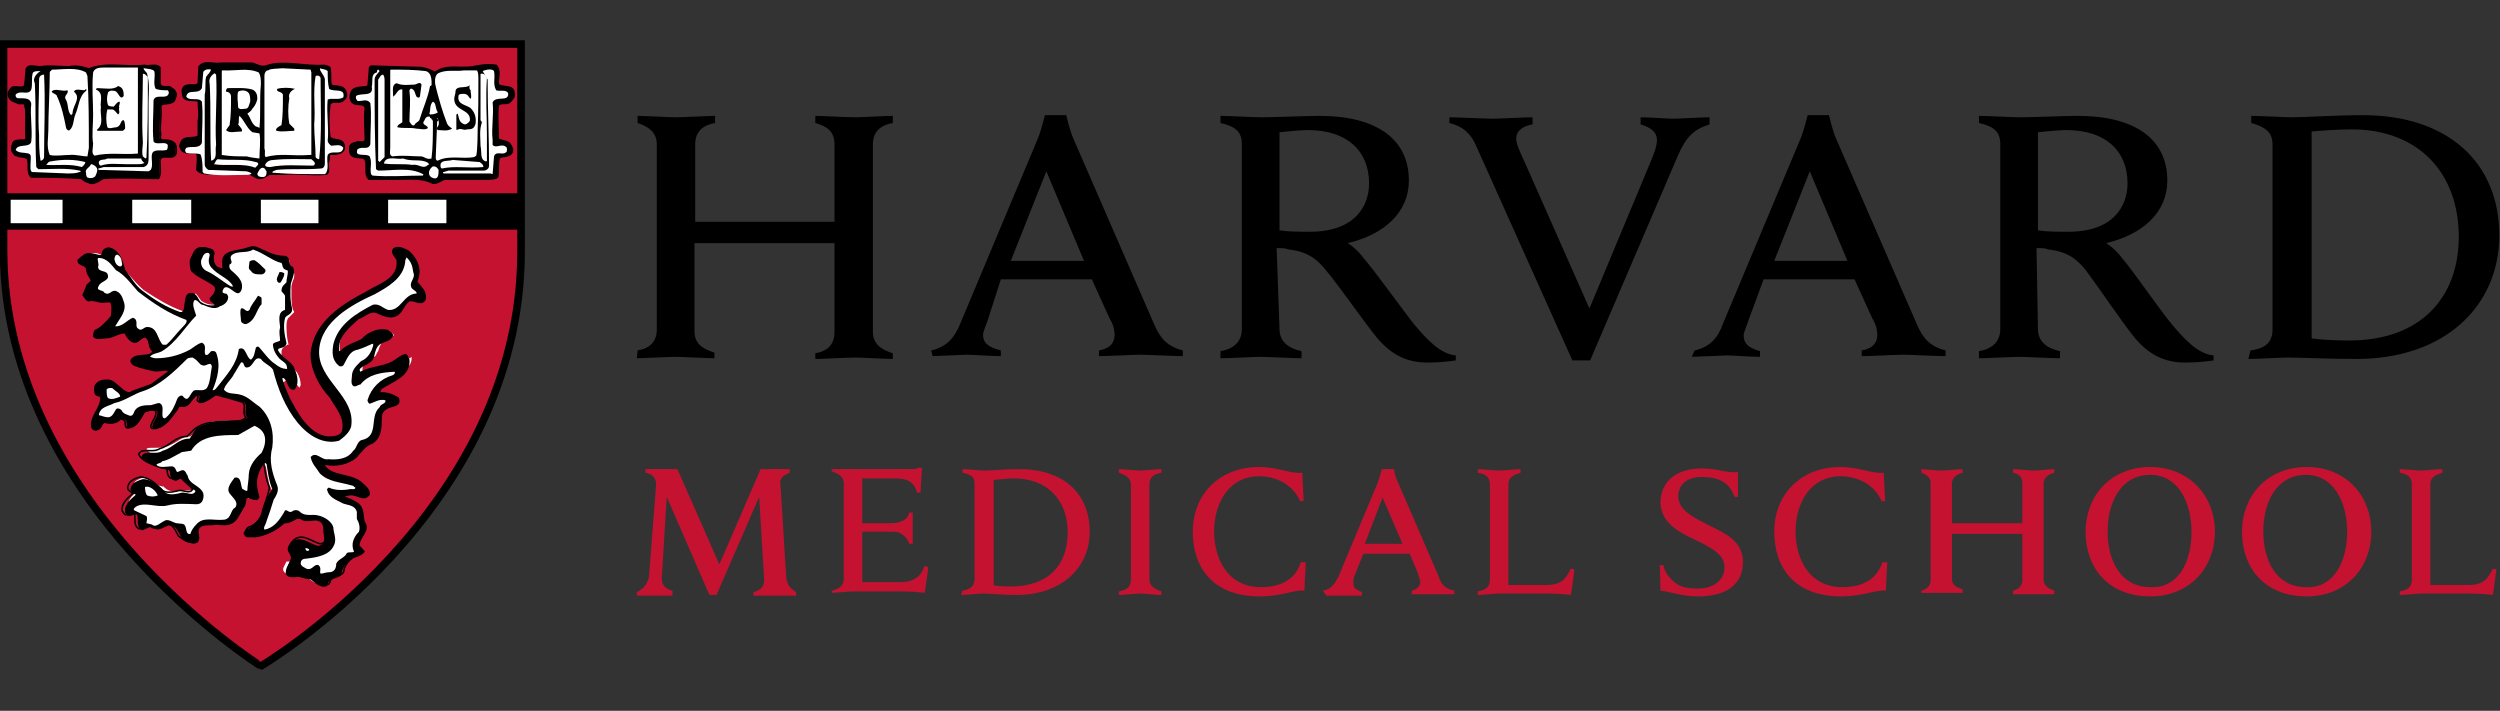 <?xml version="1.0" encoding="utf-8"?>
<!-- Generator: Adobe Illustrator 28.0.0, SVG Export Plug-In . SVG Version: 6.00 Build 0)  -->
<svg version="1.1" id="Layer_1" xmlns="http://www.w3.org/2000/svg" xmlns:xlink="http://www.w3.org/1999/xlink" x="0px" y="0px"
	 viewBox="0 0 351.7 100" style="enable-background:new 0 0 351.7 100;" xml:space="preserve">
<rect x="0" y="0" width="351.7" height="100" fill="#333333" stroke="none"/>
<style type="text/css">
	.st0{fill:#C41230;}
	.st1{fill:#FFFFFF;}
	.st2{fill:none;stroke:#000000;stroke-width:1.071;}
	.st3{fill:none;stroke:#000000;stroke-width:0.219;}
	.st4{fill:none;stroke:#000000;stroke-width:0.223;}
</style>
<g>
	<path d="M207.7,20.6c-0.7-1.7-1.8-2.8-3.8-3.3v-0.8c1.2,0,5.1,0.2,6.1,0.2c0.8,0,4.5-0.2,5.6-0.2v1c-1.2,0.2-2.3,0.8-2.3,2
		c0,0.8,0.5,1.8,1.5,4l8.8,19.9l8.3-19.9c0.7-1.7,1.2-2.8,1.2-3.8c0-1.2-1-1.8-2.3-2.2v-1c1.2,0,3.8,0.2,4.6,0.2
		c0.7,0,4-0.2,5.1-0.2v1c-2.2,0.7-3.3,1.7-4.5,4.5l-12.3,28.7h-2.5L207.7,20.6L207.7,20.6L207.7,20.6z"/>
	<path d="M89.7,49.3c1.7-0.3,2.7-1.2,2.7-3v-26c0-1.7-1.2-2.5-2.7-3v-1c0.8,0,4.5,0.2,5.3,0.2c1,0,4.8-0.2,5.6-0.2v1
		c-1.7,0.3-2.8,1.2-2.8,3v10.9h19.6V20.3c0-1.8-1-2.5-2.7-3v-1c0.8,0,4.5,0.2,5.6,0.2c0.8,0,4.5-0.2,5.3-0.2v1
		c-1.7,0.3-2.8,1.2-2.8,3v26.4c0,1.7,1.2,2.5,2.8,3v0.8c-0.8,0-4.5-0.2-5.3-0.2c-1,0-4.8,0.2-5.6,0.2v-0.8c1.7-0.3,2.7-1.2,2.7-3
		V34.2H97.7v12.4c0,1.8,1.2,2.5,2.8,3v0.8c-0.8,0-4.6-0.2-5.6-0.2c-0.8,0-4.5,0.2-5.3,0.2L89.7,49.3L89.7,49.3L89.7,49.3z M131,49.3
		c2.2-0.5,3.3-1.8,4.1-3.8l10.9-26c0.5-1.2,1-3.3,1-3.3h3c0,0,0.5,2.2,1,3.3l11.4,26.2c0.8,1.8,1.7,3,4,3.6v0.8
		c-1.2,0-5.1-0.2-6-0.2s-4.5,0.2-5.8,0.2v-0.8c1.7-0.3,2.2-1.2,2.2-2.2c0-0.7-0.2-1.5-0.7-2.3l-2.5-5.5h-12.8l-1.8,5.6
		c-0.2,0.7-0.7,1.7-0.7,2.2c0,1,0.5,1.7,2.5,2.2v0.8c-1.2,0-4-0.2-4.8-0.2l-4.8,0.2L131,49.3L131,49.3L131,49.3z M152.5,36.7
		l-5.3-12.6l-5,12.6H152.5L152.5,36.7z M131,49.3c2.2-0.5,3.3-1.8,4.1-3.8l10.9-26c0.5-1.2,1-3.3,1-3.3h3c0,0,0.5,2.2,1,3.3
		l11.4,26.2c0.8,1.8,1.7,3,4,3.6v0.8c-1.2,0-5.1-0.2-6-0.2s-4.5,0.2-5.8,0.2v-0.8c1.7-0.3,2.2-1.2,2.2-2.2c0-0.7-0.2-1.5-0.7-2.3
		l-2.5-5.5h-12.8l-1.8,5.6c-0.2,0.7-0.7,1.7-0.7,2.2c0,1,0.5,1.7,2.5,2.2v0.8c-1.2,0-4-0.2-4.8-0.2l-4.8,0.2L131,49.3L131,49.3
		L131,49.3z M152.5,36.7l-5.3-12.6l-5,12.6H152.5L152.5,36.7z M238.4,49.3c2.2-0.5,3.3-1.8,4-3.8l10.9-26c0.5-1.2,1-3.3,1-3.3h3
		c0,0,0.5,2.2,1,3.3l11.4,26.2c0.8,1.8,1.7,3,4,3.6v0.8c-1.2,0-5.1-0.2-6-0.2s-4.5,0.2-5.8,0.2v-0.8c1.7-0.3,2.2-1.2,2.2-2.2
		c0-0.7-0.2-1.5-0.7-2.3l-2.5-5.5h-12.8L246,45c-0.2,0.7-0.7,1.7-0.7,2.2c0,1,0.5,1.7,2.3,2.2v0.8c-1.2,0-4-0.2-4.6-0.2l-5,0.2
		L238.4,49.3L238.4,49.3L238.4,49.3z M259.9,36.7l-5.3-12.6l-5,12.6H259.9L259.9,36.7z M316.6,49.3c2.2-0.3,3.1-1.2,3.1-3v-26
		c0-1.8-1.2-2.5-3-3v-1c1.2,0,4.8,0.2,5.8,0.2c1.7,0,6.3-0.3,9.9-0.3c12.1,0,19.2,6.8,19.2,16.9c0,9.9-7.6,17.4-20.1,17.4
		c-3.5,0-8-0.2-9.6-0.2c-1,0-4.5,0.2-5.6,0.2L316.6,49.3L316.6,49.3L316.6,49.3z M325.2,47.6c1.2,0.2,3.5,0.3,5.3,0.3
		c10.1,0,15.4-6.1,15.4-14.6c0-8.8-5.5-15.1-15.1-15.1c-2,0-4.5,0.2-5.6,0.3V47.6L325.2,47.6L325.2,47.6z"/>
	<path d="M180,46.3c0,1.7,1.2,2.7,3.1,3.1v1c-1.2,0-4.8-0.2-5.8-0.2c-0.8,0-4.5,0.2-5.6,0.2v-1c1.8-0.3,3-1.3,3-3.1v-26
		c0-1.7-0.8-2.5-3-3v-1c1.2,0,4.6,0.2,5.8,0.2c1.7,0,6.3-0.2,8.1-0.2c8.1,0,12.6,3.3,12.6,9.1c0,4.5-3.5,7.6-8.6,8.8
		c0,0,1.2,0.7,2.3,2.2c1.5,1.7,5.5,7.3,7.1,9.3c1.7,2,3.6,4.1,5.8,4.3v0.7c-1.2,0.2-2.7,0.3-4,0.3c-2.8,0-5-1-7.1-3.5
		c-1.8-2.2-5.1-7-7.1-9.4c-1.2-1.5-2.5-2.7-5.3-3c-0.5-0.2-1-0.2-1.7-0.2L180,46.3L180,46.3L180,46.3z M180,32.4
		c1.2,0.2,2.7,0.2,4.3,0.2c6.3,0,8.3-3.6,8.3-6.8c0-4.5-3-7.5-8.6-7.5c-1.2,0-2.8,0.2-4,0.3V32.4L180,32.4L180,32.4z"/>
	<path d="M286.7,46.3c0,1.7,1.2,2.7,3.1,3.1v1c-1.2,0-4.8-0.2-5.8-0.2c-0.8,0-4.5,0.2-5.6,0.2v-1c1.8-0.3,3-1.3,3-3.1v-26
		c0-1.7-0.8-2.5-3-3v-1c1.2,0,4.6,0.2,5.8,0.2c1.7,0,6.3-0.2,8.1-0.2c8.1,0,12.6,3.3,12.6,9.1c0,4.5-3.5,7.6-8.6,8.8
		c0,0,1.2,0.7,2.3,2.2c1.5,1.7,5.3,7.3,7,9.3c1.7,2,3.6,4.1,5.8,4.3v0.7c-1.2,0.2-2.7,0.3-4,0.3c-2.8,0-5-1-7.1-3.5
		c-1.8-2.2-5-7-6.8-9.4c-1.2-1.5-2.5-2.7-5.3-3c-0.5-0.2-1-0.2-1.7-0.2L286.7,46.3L286.7,46.3L286.7,46.3z M286.7,32.4
		c1.2,0.2,2.7,0.2,4.3,0.2c6.3,0,8.3-3.6,8.3-6.8c0-4.5-3-7.5-8.6-7.5c-1.2,0-2.8,0.2-4,0.3L286.7,32.4L286.7,32.4L286.7,32.4z"/>
	<path class="st0" d="M233.5,79.5h0.5c0.2,1,0.8,1.8,1.7,2.5c0.8,0.7,2.2,0.8,3.1,0.8c2.3,0,3.8-1.2,3.8-3c0-1.8-1.8-2.7-4-3.8
		c-1.7-0.8-5-2.2-5-5.3c0-3,2.3-4.8,5.8-4.8c2.3,0,3.5,0.7,5.1,0.5v3.5H244c-0.7-2.2-2.5-2.8-4.6-2.8c-2.3,0-3.3,1.3-3.3,2.7
		c0,2,2.2,3,4.1,4c2.5,1.2,5,2.3,5,5.3c0,3-2.2,4.8-6.3,4.8c-2.5,0-4-0.7-5.3-0.8L233.5,79.5L233.5,79.5z"/>
	<path class="st0" d="M270.3,83.1c0.8-0.2,1.3-0.7,1.3-1.5V68c0-0.8-0.5-1.2-1.3-1.5V66c0.3,0,2.3,0.2,2.8,0.2s2.5-0.2,3-0.2v0.5
		c-0.8,0.2-1.5,0.7-1.5,1.5v5.6h9.9V68c0-1-0.5-1.3-1.3-1.5V66c0.5,0,2.3,0.2,3,0.2c0.5,0,2.3-0.2,2.8-0.2v0.5
		c-0.8,0.2-1.5,0.7-1.5,1.5v13.6c0,0.8,0.7,1.2,1.5,1.5v0.5c-0.3,0-2.3,0-2.8,0c-0.5,0-2.5,0-3,0v-0.5c0.8-0.2,1.3-0.7,1.3-1.5v-6.5
		h-9.9v6.3c0,1,0.7,1.2,1.5,1.5v0.5c-0.3,0-2.5,0-3,0s-2.3,0-2.8,0V83.1L270.3,83.1z"/>
	<path class="st0" d="M265.5,79.1l-0.2,4c-1.3-0.2-3.1,0.8-6.3,0.8c-6.5,0-9.4-4-9.4-9.1c0-5.3,3.8-9.1,9.3-9.1c2.7,0,4.5,1,6.1,0.8
		l0.2,4h-0.5c-1-2.3-3.3-3.5-5.8-3.5c-4,0-6.3,3.5-6.3,7.8c0,3.5,1.7,7.8,6.6,7.8c2.7,0,4.8-1,5.6-3.5H265.5L265.5,79.1z"/>
	<path class="st0" d="M293.4,74.8c0-5,3.5-9.1,9.1-9.1c5.5,0,9.1,4.1,9.1,9.1c0,5-3.5,9.1-9.1,9.1C296.7,83.9,293.4,80,293.4,74.8
		L293.4,74.8z M308.3,74.8c0-4-1.8-8-5.8-8c-4.1,0-6,3.8-6,8c0,4,1.8,7.8,6,7.8C306.5,82.8,308.3,79,308.3,74.8L308.3,74.8z"/>
	<path class="st0" d="M315.4,74.8c0-5,3.5-9.1,9.1-9.1s9.1,4.1,9.1,9.1c0,5-3.5,9.1-9.1,9.1C318.7,83.9,315.4,80,315.4,74.8
		L315.4,74.8z M330.2,74.8c0-4-1.8-8-5.8-8c-4.1,0-6,3.8-6,8c0,4,1.8,7.8,6,7.8C328.3,82.8,330.2,79,330.2,74.8L330.2,74.8z"/>
	<path class="st0" d="M117,66H128c0.3,0,1,0,1.2-0.2h0.5l-0.2,3.5H129c-0.3-1.2-1-2-3.1-2h-4.6v6.3c0,0,3.5,0,3.8,0
		c0.5,0,1.2,0,1.5-0.2c0.8-0.2,1.2-0.7,1.3-1.3h0.5c0,0.5,0,1.7,0,2.2s0,1.7,0,2.2h-0.5c-0.2-0.7-0.7-1.2-1.3-1.5
		c-0.2-0.2-1-0.2-1.5-0.2c-0.2,0-3.8,0-3.8,0v7.1h5.3c2.2,0,3-1,3.5-2.3l0.5,0.2l-0.5,3.6c-1.7-0.2-2.7-0.2-4.5-0.2h-5.6
		c-0.5,0-2.5,0.2-3,0.2v-0.3c1-0.2,1.7-0.7,1.7-1.7V68c0-0.8-0.5-1.3-1.7-1.7V66H117L117,66z"/>
	<path class="st0" d="M159.1,68.2c0-0.8-0.5-1.3-1.7-1.7V66c0.7,0,2.5,0.2,3,0.2s2.5-0.2,3-0.2v0.5c-1.2,0.2-1.7,0.7-1.7,1.7v13.3
		c0,0.8,0.5,1.3,1.7,1.7v0.5c-0.7,0-2.5-0.2-3-0.2s-2.5,0.2-3,0.2v-0.5c1.2-0.2,1.7-0.7,1.7-1.7V68.2L159.1,68.2z"/>
	<path class="st0" d="M186.1,83.1c1.2-0.2,1.7-1,2.2-2l5.6-13.4c0.2-0.7,0.5-1.7,0.5-1.7h1.7c0,0,0.2,1.2,0.5,1.7l5.8,13.4
		c0.3,1,0.8,1.7,2.2,2v0.5c-0.7,0-2.7,0-3,0c-0.5,0-2.3,0-3,0v-0.5c0.8-0.2,1.2-0.7,1.2-1.2c0-0.3-0.2-0.7-0.3-1.2l-1.2-2.8h-6.5
		l-1.2,3c-0.2,0.3-0.2,0.8-0.2,1.2c0,0.5,0.2,0.8,1.2,1.2v0.5c-0.7,0-2.2,0-2.5,0h-2.5L186.1,83.1L186.1,83.1z M197.3,76.5l-2.8-6.5
		l-2.5,6.5H197.3L197.3,76.5z"/>
	<path class="st0" d="M183.7,79.1l-0.2,4c-1.3-0.2-3.1,0.8-6.3,0.8c-6.5,0-9.4-4-9.4-9.1c0-5.3,3.8-9.1,9.3-9.1c2.7,0,4.5,1,6.1,0.8
		l0.2,4h-0.5c-1-2.3-3.3-3.5-5.8-3.5c-4,0-6.3,3.5-6.3,7.8c0,3.5,1.7,7.8,6.6,7.8c2.7,0,4.8-1,5.6-3.5H183.7L183.7,79.1z"/>
	<path class="st0" d="M221,80c-0.7,1.3-1.2,2.3-3.5,2.3h-5.3V68.2c0-1,0.5-1.3,1.7-1.7V66c-0.7,0-2.5,0.2-3,0.2
		c-0.5,0-2.5-0.2-3-0.2v0.5c1.2,0.2,1.7,0.7,1.7,1.7v13.3c0,1-0.5,1.5-1.7,1.7v0.5c0.7,0,2.5-0.2,3-0.2l0,0l0,0h5.6
		c1.8,0,3,0,4.5,0.2l0.5-3.6L221,80L221,80z"/>
	<path class="st0" d="M350.7,80c-0.7,1.3-1.2,2.3-3.5,2.3h-5.3V68.2c0-1,0.5-1.3,1.7-1.7V66c-0.7,0-2.5,0.2-3,0.2
		c-0.5,0-2.5-0.2-3-0.2v0.5c1.2,0.2,1.7,0.7,1.7,1.7v13.3c0,1-0.5,1.5-1.7,1.7v0.5c0.7,0,2.5-0.2,3-0.2l0,0l0,0h5.6
		c1.8,0,3,0,4.5,0.2l0.5-3.6L350.7,80L350.7,80z"/>
	<path class="st0" d="M135.4,83.1c1.2-0.2,1.7-0.7,1.7-1.7V68c0-1-0.7-1.3-1.7-1.5V66c0.7,0,2.5,0.2,3,0.2c0.8,0,3.1-0.2,5-0.2
		c6.3,0,9.9,3.5,9.9,8.8c0,5.1-4,8.9-10.3,8.9c-1.8,0-4-0.2-4.8-0.2c-0.5,0-2.3,0.2-3,0.2L135.4,83.1L135.4,83.1z M139.7,82.3
		c0.7,0.2,1.7,0.2,2.5,0.2c5.3,0,8-3,8-7.6c0-4.5-2.8-7.6-7.6-7.6c-1,0-2.2,0.2-2.8,0.2V82.3L139.7,82.3z"/>
	<path class="st0" d="M110.6,81.1l-0.8-12.9c-0.2-0.8,0.3-1.3,1.3-1.7V66c-0.7,0-1.8,0-2.3,0c-0.3,0-1.2,0-1.8,0l-5.8,13.4L95.3,66
		c-0.7,0-1.5,0-2,0c-0.3,0-1.7,0-2.5,0v0.5c1,0.2,1.5,0.7,1.5,1.7l-1,12.9c-0.2,1-0.7,1.7-1.7,2.2v0.5h2.5c0.3,0,1.8,0,2.5,0v-0.7
		c-1.2-0.3-1.5-1-1.5-1.8l0.7-11.4l6,13.8h1l6-13.8l0.7,11.6c0,0.7-0.2,1.5-1.5,1.8v0.5c0.7,0,2.7,0,3,0h3v-0.5
		C111.2,82.8,110.7,82.3,110.6,81.1L110.6,81.1z"/>
	<path class="st0" d="M36.7,6H0.2L0,35.2c0,35.6,35.8,58.3,36.1,58.7l0.2,0.2c0.2,0,0.3-0.2,0.3-0.2c6.1-4,36.5-25.5,36.5-58.3V6.2
		C73.1,6,36.7,6,36.7,6L36.7,6L36.7,6z M73,31.9H0.9v-4.1H73V31.9L73,31.9z"/>
	<path d="M12.5,9.7c2.5-1,5.1-0.2,7.8-0.5c0.7,0.2,1.7-0.3,2.2,0.3c0,0.7,0,1.5,0,2.3c0.2,0.7,1.2,0.2,1.5,0.5
		c0.2,0.2,0.5,0.2,0.7,0.7c0.2,0.3,0,0.7-0.2,1.2c-0.5,0.5-1.2,0.3-1.8,0.5l-0.2,0.2c0.2,1.5-0.2,2.7,0,4c0,0.2-0.2,0.7,0.2,0.8
		c0.7,0,1.3,0,1.8,0.5c0.2,0.3,0.2,0.7,0.2,1.2c-0.2,1.5-2.5-0.2-2.3,1.5c0,0.7,0.2,1.5-0.2,2.2c-2.7,0-5.3-0.2-7.8,0
		c-0.5,0.3-1,0.7-1.7,0.7c-0.5-0.2-1-0.3-1.3-0.7c-2.5-0.2-4.8-0.2-7.1-0.2c-0.7-0.7-0.2-1.7-0.5-2.5c-0.3-0.5-1-0.2-1.5-0.5
		c-0.3,0-0.5-0.3-0.7-0.7c0-0.5,0-1,0.3-1.3c0.3-0.2,1-0.2,1.5-0.2l0.2-0.2c-0.2-1.7,0.2-3.1-0.2-4.8c-0.2-0.3-0.7,0-1-0.2
		s-0.8-0.3-1-0.8c-0.2-0.3-0.2-0.7,0.2-1.2C2,11.8,3,12.7,3.5,12l0.2-2.3C4,9,4.8,9.4,5.7,9.4c1.2-0.2,2.7,0,4,0
		C10.8,9.2,11.6,9.4,12.5,9.7L12.5,9.7L12.5,9.7L12.5,9.7z"/>
	<path class="st1" d="M15.8,35.2l-0.2,0.5c0,0.2-0.2,0.5-0.5,0.3l-1-0.2c-0.3-0.2-0.7-0.2-1.2-0.2c-0.2,0.2-0.3,0.2-0.7,0.5
		c0.2,0,0.2,0.2,0.2,0.2c0.2,0.2,0.7,0.2,0.8,0.8c0,0.5,0.2,0.8,0.5,1.2l0.2,0.2c0.2,0.2,0.2,0.2,0.2,0.3c0,0.2,0,0.2-0.2,0.2
		l-0.5,0.7L13.3,40c0,0-0.2,0.7-0.3,0.8c0.2,0.2,0.2,0.3,0.3,0.3c0.5-0.2,0.8,0,1.2,0l0.7,0.2h0.2h0.2c0.2,0,0.7-0.2,1.2,0.2
		l0.3,0.7c0.2,0.2,0.2,0.3,0.2,0.7s0,0.5-0.2,0.7l-0.2,0.3c0,0.2,0,0.2-0.2,0.2c-0.7,1-1.5,1.7-2.5,2.2c0.2,0,0.2,0,0.2,0s0,0,0,0.2
		l0,0c0.2,0.2,0.5,0.2,0.8,0h0.2c0.5,0,0.8-0.2,1.3-0.3l1.3-0.3c0.2-0.2,0.3,0.2,0.5,0.2c0.2,0.5,0.7,0.8,0.8,1.2c0,0,0,0,0.2-0.2
		s0.7-0.7,1.3-0.3c0,0,0.2,0,0.2,0.2c0.5,0.3,0.7,0.8,0.7,1.2c0.2,0.2,0.2,0.7,0.3,0.7c0.2,0.2,0.2,0.2,0.2,0.2v0.2
		c0,0.5-0.5,0.7-0.7,0.7h-0.2l-0.2,0.2l-1.2,0.2c-0.3,0-0.7,0.2-1,0.2c0,0,0,0.2,0.2,0.2c0.5,0.2,1.2,0.3,2,0.5l0.3,0.2h1.5h1.5
		c0.2,0,0.2,0.2,0.3,0.2c0.2,0.2,0,0.3-0.2,0.5l-0.2,0.3l-0.2,0.2l-2.3,1.7c-0.2,0-1.3,0.5-1.3,0.5l-1.8,0.7h-0.2
		c-1.2,0.2-1.7-0.3-2.3-0.7c-0.3-0.3-0.7-0.7-1.2-0.7c-0.3,0-0.7,0.2-1,0.3C14,53.9,14,53.9,14,54.3c0,0.2,0,0.2,0,0.2h0.2
		c0.2,0.2,0.7,0.2,0.7,0.8c0,0.8-0.3,1.5-0.7,2.2c-0.2,0.5-0.7,1.2-0.7,1.7v0.2c0,0.2,0,0.2,0.2,0.2h0.2H14l0.2-0.2
		c0.2-0.2,0.3-0.7,0.8-0.7h0.2c1,0.2,1.5,0,1.8-0.3c0.2-0.2,0.2-0.2,0.2-0.2c0.2,0,0.7,0,0.8,0.2s0.3,0.5,0.3,0.7v0.2
		c0.7-0.2,1-0.7,1.5-1.3l0.2-0.3c0.2-0.2,0.2-0.2,0.3-0.2l0.3-0.2c0.5-0.2,1-0.3,1.7,0c0.2,0.2,0.2,0.2,0.2,0.3c0,0.2,0,0.2,0,0.3
		c0,0.5-0.2,0.8-0.3,1.2c0,0-0.2,0.2-0.2,0.5c0.8-0.2,1.7-1,2.2-1.8l0.3-0.5c0.2-0.2,0.3-0.8,1.2-0.8h0.2c0.3,0.2,0.5,0,0.8-0.7
		l0.7-0.7c0.2-0.2,0.2-0.2,0.3-0.2h0.3c0.2,0,0.2,0,0.3,0.2s0.2,0.2,0.2,0.2v0.7l0,0c0.2,0,0.5-0.2,0.7-0.2l1-0.7
		c0.2-0.2,0.2-0.2,0.5,0l3.6,1c0.7,0.2,0.8,0.7,0.8,1.2c0,0.2,0,0.3,0,0.3c0,0.2,0,0.2,0,0.3s0,0.2,0.2,0.2c0.2,0.2,0.2,0.2,0.2,0.3
		c0,0.2,0,0.2,0,0.2c-0.2,0.3-0.5,0.7-1.5,0.7L32,59.2c-1.5,0-3,0-4,1l-1,1c-0.2,0.2-0.2,0.2-0.3,0.2c-0.7,0-1.2,0.3-1.8,0.7
		c-0.5,0.3-1.2,0.7-1.8,0.8C22.6,63,21.9,63,21.4,63s-0.7,0-0.8,0.2c0.5,0.7,1.3,0.8,2.2,1.2c0.2,0,0.5,0.2,0.5,0.2
		c0.3,0,1,0,1.2,0.7v0.2c0,0.5,0.2,0.7,0.3,0.7h0.2c0.2-0.2,0.7-0.3,1.2,0c0.2,0.2,0.8,0.8,0.8,0.8l1,1c0.2,0.2,0.2,0.3,0,0.5
		C27.5,69,26.7,69,26.2,69h-0.3h-0.5c-0.7,0.2-1.8,0.3-2.5-0.7l0.2,0.2l-1.2-0.3c-0.7-0.5-1.2-1-1.8-1c-0.7,0.2-1.2,0.5-1.2,0.8l0,0
		l0.2,0.2l0.3,0.3c0.2,0.2,0.2,0.2,0.2,0.2s0,0,0,0.2c0,0.2-0.2,0.2-0.2,0.3c-0.7,0.3-1.3,1-1.3,1.7c0,0.2,0,0.2,0,0.2s0,0,0,0.2
		c0.2,0,0.2-0.2,0.2-0.2c0.2-0.2,0.7-0.2,1.2,0c0.2,0.2,0.2,0.2,0.2,0.3v1.8c0,0.7,0.2,0.8,0.2,1.2c0.2,0,0.2-0.2,0.2-0.2
		c0.3-0.2,1.2-0.5,1.8,0c0.2,0,0.3,0,0.7-0.2l0.7-0.3c0.2,0,0.2,0,0.2,0c1.2,0,1.8,1.2,2.2,1.8l0,0l0,0c0.7,0.5,1.2,0.7,1.5,0.7V76
		c0-0.2,0-0.2,0-0.5c0-0.2-0.2-0.3-0.2-0.7c0-0.5,0.2-1,0.8-1.2c0.2,0,1.2-0.2,1.2-0.2h0.7h0.2c1.2,0.2,2,0.2,2.3-0.7
		c0,0,0.8-1.3,1-1.7c0-0.2,0.2-0.8,0.2-0.8c0-0.2,0.2-0.3,0.3-0.3c0.3-0.2,0.8,0,1.2,0.2c0,0,0.2,0,0.2,0.2
		c-0.2-0.7-0.3-1.2-0.3-1.8c0-0.3,0-0.7,0.2-1c0.2-0.8,0.7-1.7,1.2-2.2c0.2-0.2,0.3-0.2,0.7-0.2l0.2,0.2c0.2,0.2,0.2,0.2,0.3,0.3
		l0.2,1.2c0.2,0.7,0.2,1.5,0.7,2.2c0,0.2,0.2,0.2,0,0.2l-0.5,1.7l-0.3,1.3c-0.3,1.3-1.2,2.3-2.5,3v0.2c0,0,0.2,0,0.5,0
		c0,0,0.3,0,0.5,0c1.3-0.2,2.5-0.8,3.5-1.8c0.2-0.2,0.3-0.2,0.5-0.2c0.2,0.2,0.5,0,0.8-0.2c0.3-0.2,1.2-0.7,1.8-0.2
		c0.2,0.2,0.7,0.2,1.2,0.2c0.7,0,2-0.2,2.2,1.2v0.2v0.7c0.2,0.7,0.2,1.8-1.2,2.2c-0.2,0-0.2,0-0.2,0l-1.3-0.5
		c-1.2-0.5-1.7-0.7-2.2,0c-0.2,0.2-0.2,0.3-0.2,0.5c0.2,0.3,0.7,1.2,0,1.7l0.2-0.2L40.3,79c-0.3,0.7-0.7,1-0.3,1.5
		c0,0,0.2,0.2,0.5,0c0.5-0.2,1.2,0,1.7,0.2l0.7,0.2c0.2,0,0.2,0.2,0.2,0.2l0.2,0.2c0.5,0.3,0.8,0.7,1.3,0.7v-0.2l0.2-0.7
		c0.2-0.2,0.8-0.5,0.8-0.5c0.5-0.2,0.7-0.2,0.7-0.5c0.2-0.8,0.7-1.7,1.7-2.2c0.2,0,0.2-0.2,0.3-0.2s0.8-0.2,1.2-0.5V77l-0.2-0.2
		c0.3,0.2,0.3,0,0.3,0c0-0.2,0-0.2,0-0.3c0-0.7,0.3-1.2,0.7-1.7c0.2-0.3,0.3-0.7,0.3-1c0-0.2,0-0.2-0.2-0.5c0-0.2-0.2-0.2-0.2-0.2
		l-0.2-0.8c-0.2-0.7-0.2-1-0.5-1.3l-1-0.5l-0.3-0.3c-0.2-0.2-0.2-0.2-0.2-0.5c0-0.5,0.2-0.7,0.8-0.8h0.2c0.7-0.2,1.2,0,1.7,0.2
		c0.5,0.2,0.7,0.2,0.7,0.2c-0.2-0.3-0.5-0.7-0.7-1.2c-0.7-0.3-1.3-0.7-2.2-0.7c-1.2-0.2-2.5-0.7-3.1-1.7c-0.2-0.2-0.2-0.2-0.2-0.3
		s0-0.2,0.2-0.3l0.2-0.2c0.2-0.2,0.3-0.2,0.5-0.2c1.5,0.3,3,0,4-0.8c0.7-0.7,1.3-1.7,2.5-2.2c0.8-0.7,1-1.7,1-3
		c0-0.7,0.3-1.2,0.8-1.7l1.2-0.5c0.3-0.2,0.5-0.2,0.5-0.2c-0.7-0.2-1.3-0.7-2-0.5c-0.2,0-0.2,0-0.3-0.2c-0.3-0.2-0.3-0.3-0.5-0.7
		v-0.2c0-0.3,0.2-0.7,0.5-0.7l0.2-0.2l0.2-0.2l1.2-0.7c1.5-0.8,2.5-1.3,2.5-2.5l0,0v-0.2c-0.2,0.2-0.3,0.2-0.5,0.3l-1,0.5
		c-0.7,0.3-1.7,0.7-2.3,0.7c-0.8,0.2-1.7,0.3-2.2,0.7c-0.2,0-0.2,0.2-0.2,0.2c-0.2,0-0.7-0.2-0.7-0.5c0-0.2,0-0.2,0-0.3
		c0-0.2,0.2-0.5,0.2-0.7c0.2-0.3,0.7-0.7,1-0.7c0.5-0.2,0.7-0.3,0.8-0.7l0.2-0.3c0.2-0.7,0.5-1.5,1.3-1.8c0.2,0,0.7-0.3,0.7-0.3
		c0.2,0,0.2-0.2,0.2-0.2s0,0-0.2-0.2c-1.2-0.3-2.5,0.7-3.1,1.2l-0.2,0.2l-0.7,0.2c-0.8,0.3-1.7,0.7-2.2,1.3c0,0.2-0.2,0.2-0.2,0.2
		c-0.2,0.2-0.5,0-0.7-0.2c-0.2-0.2-0.3-0.3-0.3-0.7c-0.2-2,1.3-3.5,2.5-4.5l0.2-0.2l0.2-0.2l0.7-0.3c0.7-0.3,1.3-0.8,2.3-0.3
		c0.7,0.3,1.3,0.7,2,0.5c0.3-0.2,0.7-0.5,1-1c0.2-0.3,0.7-0.8,1.2-1.2c0.5-0.2,1,0,1.3,0c0.2,0,0.5,0.2,0.5,0.2l0.2-0.2v-0.2
		c0-0.3-0.2-0.7-0.7-1.2l-0.5-0.7c-0.2-0.2-0.2-0.2-0.2-0.2c0-0.2,0-0.2,0-0.2c0.2-0.3,0.2-0.7,0.2-1.2c0-1-0.3-1.8-1.2-2.5
		C57,36.2,56.6,36,56.1,36c0,0.2,0.2,0.2,0.2,0.2l0.5,1c0,0.2,0,0.2,0,0.3c0,2.2-1.8,3.1-3.5,4l-1.3,0.7c-3,1.7-7.1,4-7.3,8.1
		c0,2.2,0.8,4,2.5,5.8c0,0,0,0.2,0.2,0.2l0.7,0.8c0.7,1,1.3,2,1.3,3.3c0,0.2,0,0.7-0.2,1c-0.5,1.2-2,1.2-2.5,1.2
		c-3-0.2-4.6-3.3-5.8-5.5l-0.2-0.3l-0.2-0.5c-0.3-0.7-0.7-1.5-0.7-2.3c0-0.2,0-0.3,0.2-0.3c0.2-0.2,0.5-0.5,1.2-0.2
		c0.2,0,0.7,0.8,0.7,0.8c0.2,0.2,0.2,0.2,0.2,0.3c0-0.2,0.2-0.2,0.2-0.5c0-0.5-0.2-1.2-0.5-1.7l-0.2-0.2c-0.2-0.2-0.5-0.7-0.8-0.8
		c-0.5-0.3-1-0.8-1.2-1.5v-0.2c0,0,0,0,0-0.2c0-0.7,0.7-0.8,0.8-1h0.2c-0.2-0.7-0.3-1.7-0.3-2.5c0-0.3,0-0.8,0.2-1.2l0,0l0,0l0,0
		l0.7-0.7c0.2-0.2,0.2-0.2,0.2-0.2C41,43.3,41,42.3,41,41.5c0-0.3,0-0.7,0-1.2c0-0.2,0.2-0.8,0.2-0.8c0.2-0.3,0.2-0.7,0.2-0.8
		s0-0.2,0-0.2c-0.5-0.2-0.7-0.8-0.7-1.2v-0.7l0,0c0.2,0,0.2,0,0.2,0c-1.2,0-2.3-0.5-3.3-1l-1.3-0.5c-0.2-0.2-0.5,0-0.8,0.2l-0.7,0.2
		L34,35.7c-0.7,0.2-1.2,0.2-1.7,0.7c-0.2,0.2-0.2,0.7-0.2,1.2v0.3V38c-0.2,0.3-0.3,0.5-0.5,0.5c-0.3,0.2-0.7,0-0.8-0.2h-0.2
		c-1-0.5-1.3-1.5-1.2-2.5c0-0.2-0.2-0.3-0.2-0.3c-0.2-0.2-0.7-0.2-1.2-0.2c-0.2,0.2-0.5,0.3-0.7,1l-0.2,0.2v0.2
		c0,0.3,0.2,0.7,0.2,0.8c0.3,0.3,1,0.7,1.7,1.2l1.7,0.8c0.2,0.2,0.2,0.2,0.2,0.2c0,0.2,0.2,0.3,0.2,0.5c0,0.7-0.2,1-0.5,1.3l0,0
		c0.2,0.2,0.5,0.3,0.5,0.8c0,0.2,0,0.2,0,0.2c0,0.2-0.2,0.3-0.3,0.3c-1,0.2-1.8,0-2.5-0.5l-0.5-0.7c-0.2-0.2-0.2-0.3-0.3-0.3
		c0,0-0.2,0.2-0.2,0.3l-0.2,0.5c0-0.2,0,0.3,0,0.3c0,0.3-0.2,0.8-0.5,1.2c-0.2,0.2-0.2,0.2-0.3,0.2h-0.5c-2-0.7-3.6-1.7-5.6-3
		c-0.8-0.7-1.5-1.5-2.2-2.3l-0.3-0.2l-0.2-0.2l-0.2-0.7c-0.3-1.2-0.7-2-1.5-2.2C15.9,35.2,15.8,35.2,15.8,35.2L15.8,35.2L15.8,35.2z
		 M16.9,42.2L16.9,42.2L16.9,42.2L16.9,42.2L16.9,42.2z M13.1,41.3c0.2,0,0.2,0,0.2,0C13.3,41.3,13.3,41.3,13.1,41.3L13.1,41.3
		L13.1,41.3z M30.7,42.2c0.2-0.2,0.2-0.2,0.2-0.2l0,0C30.9,41.8,30.7,42,30.7,42.2L30.7,42.2L30.7,42.2z M40.1,48.6
		C40.1,48.6,40.3,48.6,40.1,48.6C40.3,48.6,40.3,48.6,40.1,48.6C40.3,48.6,40.1,48.6,40.1,48.6L40.1,48.6L40.1,48.6z M28.5,56.6
		L28.5,56.6L28.5,56.6L28.5,56.6L28.5,56.6L28.5,56.6z M28.7,56.7C28.7,56.7,28.7,56.6,28.7,56.7C28.7,56.6,28.7,56.6,28.7,56.7
		L28.7,56.7L28.7,56.7L28.7,56.7z M18.3,59.9L18.3,59.9L18.3,59.9L18.3,59.9L18.3,59.9z M35.7,70.2L35.7,70.2L35.7,70.2L35.7,70.2
		L35.7,70.2L35.7,70.2z M36.3,75.3L36.3,75.3L36.3,75.3L36.3,75.3L36.3,75.3z"/>
	<path class="st2" d="M0.5,35.2c0-8.6,0-17.9,0-29h72.8c0,0,0,4.3,0,29.2c0,36.8-36.6,58.3-36.6,58.3S0.5,71,0.5,35.2L0.5,35.2
		L0.5,35.2z"/>
	<path d="M51.2,77.6L51.2,77.6L51.2,77.6L51.2,77.6L51.2,77.6L51.2,77.6L51.2,77.6L51.2,77.6L51.2,77.6L51.2,77.6L51.2,77.6
		L51.2,77.6L51.2,77.6L51.2,77.6c-0.2-0.2-0.5-0.7-0.7-0.7c-0.2-1.3,1.7-2.2,0.7-3.5c-0.2-0.8,0-1.8-0.8-2.5c-0.7-0.5-1.3-0.7-2-1
		c0-0.3,0.5-0.2,0.7-0.3c1.2-0.2,2,1,2.8,0c0.2-0.7-0.7-1.3-1.2-1.8c-1.7-1.2-4-0.7-5.1-2.3l0.2-0.2c1.5,0.3,3.1,0,4.3-1
		c0.7-0.8,1.3-1.7,2.3-2c1.2-0.8,1.2-2.2,1.2-3.5c0-0.5,0.2-1,0.7-1.3c0.7-0.5,2.2-0.3,1.7-1.5c-0.8-0.5-1.7-0.8-2.5-0.7
		c-0.5-0.2,0.2-0.7,0.2-0.7c1.5-1,4-1.7,3.8-4c-0.2-0.2-0.2-0.7-0.5-0.7c-0.7,0.2-1.2,0.7-1.7,1c-1.5,0.8-3.1,0.7-4.6,1.5
		c-0.2,0-0.2-0.3-0.2-0.5c0.5-0.7,1.7-0.7,2-1.7c0.2-0.7,0.3-1.7,1.2-2c0.5-0.3,1.2-0.3,1.5-1c0-0.3-0.5-0.5-0.7-0.7
		c-1.3-0.3-2.7,0.3-3.6,1.3c-1,0.5-2.2,0.8-3,1.7c-0.2,0-0.3,0-0.3-0.2c-0.2-2,1.5-3.3,2.8-4.5c0.8-0.2,1.7-1.3,2.7-0.8
		c0.7,0.3,1.5,0.7,2.3,0.5c1.2-0.3,1.2-1.7,2.2-2.2c0.7-0.2,1.7,0.8,2.2-0.2c0.2-1.2-0.7-1.7-1.2-2.5c0.7-1.5,0.2-3.1-1.2-4.3
		c-0.7-0.3-1.3-0.7-2-0.3c-0.5,0.7,0.5,1.2,0.5,1.7c0.2,2.7-2.7,3.3-4.5,4.5c-3.3,1.7-7.3,4.3-7.6,8.6c0,2.3,1.2,4.5,2.7,6.1
		c0.8,1.5,2.2,2.8,1.7,4.8c-0.3,0.7-1.2,0.8-2,0.8c-2.8-0.2-4.5-3.5-5.6-5.6c-0.3-0.8-0.8-1.7-1-2.7c0.2-0.2,0.2-0.2,0.5,0
		c0.5,0.5,0.5,1.7,1.3,1.5c0.7-1,0.2-2.2-0.2-3.1c-0.5-0.8-1.7-1.3-2.2-2.3c0-0.7,1-0.2,1.2-1c-0.3-1.2-0.5-2.5-0.2-3.6
		c0.2-0.5,1-0.5,1-1.2c-0.3-1.2-0.3-2.3-0.2-3.6c0.2-0.7,0.7-1.7,0.3-2.3c-0.8-0.2-0.2-1.3-1-1.5c-1.7,0-2.8-0.8-4.1-1.3
		c-0.7-0.2-1.2,0.2-1.8,0.3c-0.8,0.2-1.8,0.2-2.5,0.8c-0.5,0.5-0.3,1.2-0.3,1.8c-0.2,0.3-0.5,0-0.7,0c-0.7-0.3-0.8-1.2-0.7-1.8
		c0.2-0.3,0-0.7-0.3-0.8c-0.5-0.2-1.2-0.5-1.7-0.2c-0.7,0.2-0.8,1-1.2,1.7c0,0.5,0,1.2,0.2,1.5c1,1,2.3,1.3,3.3,2.2
		c0.2,0.7-0.2,1.2-0.7,1.7c0,0.5,0.7,0.5,0.7,1c-0.7,0.2-1.5,0-2.2-0.5c-0.3-0.3-0.5-1.2-1.2-1.2s-0.7,0.7-0.8,1.2s0,1.2-0.5,1.5
		h-0.3c-2-0.7-3.6-1.7-5.3-3c-1-0.7-1.7-2-2.5-3c-0.3-1.2-0.7-2.8-2.2-3.1c-0.3,0-0.7,0.2-0.8,0.5L14.3,36c-0.7,0-1.5-0.5-2.3-0.2
		c-0.3,0.2-0.7,0.5-1,0.8c0,0.8,1,0.5,1.2,1.2c0,0.7,0.5,1.2,0.7,1.7c-0.2,0.3-0.7,0.5-0.7,0.8l-0.5,1.2c0.2,0.3,0.5,0.8,0.8,0.8
		c0.7-0.2,1.2,0.2,2,0.2c0.5,0,1.2-0.3,1.2,0.3c0.2,0.7,0,1.2,0,1.7c-0.7,0.8-1.5,1.7-2.3,2c-0.2,0.2-0.2,0.7-0.2,0.8
		c0.3,0.5,1.2,0.2,1.7,0.2c1,0,1.7-0.7,2.7-0.7c0.2,0.5,0.7,1.2,1.2,1.3c0.7,0.2,1-0.8,1.7-0.7c0.7,0.5,0.5,1.3,1,2
		c0,0.3-0.2,0.3-0.5,0.5c-0.8,0.2-2,0-2.5,0.7c-0.2,0.3,0.2,0.7,0.5,0.8c0.7,0.3,1.7,0.5,2.5,0.7c0.7,0.2,1.7-0.2,2.3,0l-0.2,0.3
		l-2.3,1.7c-1.2,0.5-2.2,0.7-3.1,1.2c-1.3-0.2-2-2-3.3-1.8c-0.7,0-1,0.2-1.3,0.5s-0.3,0.8-0.2,1.3s0.8,0.2,0.8,0.7
		c0,1.3-1.2,2.3-1.3,3.6c0,0.3,0,0.7,0.5,0.8c0.2,0.2,0.7,0,0.8-0.2c0.2-0.2,0.2-0.7,0.7-0.8c0.8,0.2,1.7,0.2,2.2-0.5
		c0.2,0,0.7,0.2,0.7,0.5s0,0.7,0.3,0.8c1.2,0,1.7-1.2,2.3-2.2c0.5-0.2,1.2-0.5,1.7-0.2c0.2,0.8-0.5,1.3-0.7,2.2
		c0,0.2,0.2,0.3,0.5,0.3c1.5-0.2,2.2-1.5,3-2.5c0.2-0.2,0.2-0.7,0.7-0.7c1.2,0.3,1.3-1,2.2-1.5h0.2c0.2,0.3-0.2,0.7,0,0.8
		c0.5,0.5,1,0,1.5-0.2l1-0.7c1.2,0.3,2.5,0.7,3.6,1c1,0.3,0,1.5,0.7,2.2c-0.2,0.3-0.7,0.5-1,0.5c-2.2,0.2-4.5-0.2-6.3,1.2l-0.8,1.3
		c-1.7,0-2.3,1.3-3.8,1.7c-1,0.7-2.5-0.2-3,0.8c0.5,1,1.7,1.3,2.7,1.7c0.5,0.2,1.2,0,1.3,0.5c0,0.5,0.2,1.2,0.7,1.2
		c0.3,0.2,0.7-0.5,1.2-0.2c0.5,0.7,1.3,1.2,1.7,1.7c-0.3,0.7-1.2,0.2-1.7,0.2h-0.2c-0.8,0.2-2,0.5-2.5-0.2c-0.8-0.7-1.7-1.7-3-1.7
		c-0.7,0.2-1.5,0.5-1.7,1.2c-0.2,0.5,0.3,0.7,0.7,1c-0.8,0.7-1.7,1.5-1.5,2.5c0.2,0.2,0.2,0.5,0.5,0.5c0.5,0,0.7-0.3,1.2-0.2
		c0.2,0.7-0.2,1.8,0.7,2.2c0.7-0.2,1.2-0.8,1.8-0.2c0.7,0.3,1.2-0.3,2-0.5c1,0,1.3,1,1.7,1.7c0.7,0.5,1.5,1.2,2.3,0.7
		c0.7-0.8-0.5-1.8,0.7-2.3c0.7-0.2,1.2,0,2-0.2c1.2,0.2,2.3,0.2,3-1l1-1.7l0.2-1c0.7-0.2,1.5,0.8,1.8-0.2c-0.3-1-0.5-2-0.2-3
		c0.2-0.7,0.5-1.3,1-1.8l0.2,0.2c0.2,1.2,0.3,2.3,0.8,3.5C37.5,70,37,71,36.8,72s-1.2,2.2-2.2,2.5c-0.2,0.2-0.5,0.5-0.2,0.8
		c0.2,0.5,1,0.2,1.5,0.3c1.5-0.2,2.8-0.8,4-2c1.2,0.2,1.7-1,2.5-0.5c1,0.7,2.8-0.7,3.1,1.2c-0.2,0.7,0.7,2.2-0.7,2.5
		c-1.2-0.2-2.7-1.8-4-0.3c-0.2,0.2-0.5,0.7-0.2,1.2c0.2,0.3,0.5,0.7,0.2,1.2c-0.3,0.7-0.8,1.3-0.5,2c0.2,0.3,0.7,0.3,1.2,0.3
		c0.7-0.2,1.3,0.3,2.2,0.3c0.7,0.5,1.2,1.2,2.2,1c0.3-0.2,0.2-0.7,0.5-0.8c0.5-0.5,1.7-0.3,1.7-1.3c0.2-0.7,0.7-1.3,1.3-1.7
		C49.4,78.5,50.9,78.1,51.2,77.6L51.2,77.6L51.2,77.6z"/>
	<path class="st3" d="M51.2,77.6L51.2,77.6L51.2,77.6L51.2,77.6L51.2,77.6L51.2,77.6L51.2,77.6L51.2,77.6L51.2,77.6L51.2,77.6
		L51.2,77.6L51.2,77.6L51.2,77.6L51.2,77.6c-0.2-0.2-0.5-0.7-0.7-0.7c-0.2-1.3,1.7-2.2,0.7-3.5c-0.2-0.8,0-1.8-0.8-2.5
		c-0.7-0.5-1.3-0.7-2-1c0-0.3,0.5-0.2,0.7-0.3c1.2-0.2,2,1,2.8,0c0.2-0.7-0.7-1.3-1.2-1.8c-1.7-1.2-4-0.7-5.1-2.3l0.2-0.2
		c1.5,0.3,3.1,0,4.3-1c0.7-0.8,1.3-1.7,2.3-2c1.2-0.8,1.2-2.2,1.2-3.5c0-0.5,0.2-1,0.7-1.3c0.7-0.5,2.2-0.3,1.7-1.5
		c-0.8-0.5-1.7-0.8-2.5-0.7c-0.3-0.2,0.2-0.7,0.2-0.7c1.5-1,4-1.7,3.8-4c-0.2-0.2-0.2-0.7-0.5-0.7c-0.7,0.2-1.2,0.7-1.7,1
		c-1.5,0.8-3.1,0.7-4.6,1.5c-0.2,0-0.2-0.3-0.2-0.5c0.5-0.7,1.7-0.7,2-1.7c0.2-0.7,0.3-1.7,1.2-2c0.5-0.3,1.2-0.3,1.5-1
		c0-0.3-0.5-0.5-0.7-0.7c-1.3-0.3-2.7,0.3-3.6,1.3c-1,0.5-2.2,0.8-3,1.7c-0.2,0-0.3,0-0.3-0.2c-0.2-2,1.5-3.3,2.8-4.5
		c0.8-0.2,1.7-1.3,2.7-0.8c0.7,0.3,1.5,0.7,2.3,0.5c1.2-0.3,1.3-1.7,2.2-2.2c0.7-0.2,1.7,0.8,2.2-0.2c0.2-1.2-0.7-1.7-1.2-2.5
		c0.7-1.5,0.2-3.1-1.2-4.3c-0.7-0.3-1.3-0.7-2-0.3c-0.5,0.7,0.5,1.2,0.5,1.7c0.2,2.7-2.7,3.3-4.5,4.5c-3.3,1.7-7.3,4.3-7.6,8.6
		c0,2.3,1.2,4.5,2.7,6.1c0.8,1.5,2.2,2.8,1.7,4.8c-0.3,0.7-1.2,0.8-2,0.8c-2.8-0.2-4.5-3.5-5.6-5.6c-0.3-0.8-0.8-1.7-1-2.7
		c0.2-0.2,0.2-0.2,0.5,0c0.5,0.5,0.5,1.7,1.3,1.5c0.7-1,0.2-2.2-0.2-3.1c-0.5-0.8-1.7-1.3-2.2-2.3c0-0.7,1-0.2,1.2-1
		c-0.3-1.2-0.5-2.5-0.2-3.6c0.2-0.5,1-0.5,1-1.2c-0.3-1.2-0.3-2.3-0.2-3.6c0.2-0.7,0.7-1.7,0.3-2.3c-0.8-0.2-0.2-1.3-1-1.5
		c-1.7,0-2.8-0.8-4.1-1.3c-0.7-0.2-1.2,0.2-1.8,0.3c-0.8,0.2-1.8,0.2-2.5,0.8c-0.5,0.5-0.3,1.2-0.3,1.8c-0.2,0.3-0.5,0-0.7,0
		c-0.7-0.3-0.8-1.2-0.7-1.8c0.2-0.3,0-0.7-0.3-0.8c-0.5-0.2-1.2-0.3-1.7-0.2c-0.7,0.2-0.8,1-1.2,1.7c0,0.5,0,1.2,0.2,1.5
		c1,1,2.3,1.3,3.3,2.2c0.2,0.7-0.2,1.2-0.7,1.7c0,0.5,0.7,0.5,0.7,1c-0.7,0.2-1.5,0-2.2-0.5c-0.3-0.3-0.5-1.2-1.2-1.2
		s-0.7,0.7-0.8,1.2s0,1.2-0.5,1.5h-0.3c-2-0.7-3.6-1.7-5.3-3c-1-0.7-1.7-2-2.5-3c-0.3-1.2-0.7-2.8-2.2-3.1c-0.3,0-0.7,0.2-0.8,0.5
		L14.3,36c-0.7,0-1.5-0.5-2.3-0.2c-0.3,0.2-0.7,0.5-1,0.8c0,0.8,1,0.5,1.2,1.2c0,0.7,0.5,1.2,0.7,1.7c-0.2,0.3-0.7,0.5-0.7,0.8
		l-0.5,1.2c0.2,0.3,0.5,0.8,0.8,0.8c0.7-0.2,1.2,0.2,2,0.2c0.5,0,1.2-0.3,1.2,0.3c0.2,0.7,0,1.2,0,1.7c-0.7,0.8-1.5,1.7-2.3,2
		c-0.2,0.2-0.2,0.7-0.2,0.8c0.3,0.5,1.2,0.2,1.7,0.2c1,0,1.7-0.7,2.7-0.7c0.2,0.5,0.7,1.2,1.2,1.3c0.7,0.2,1-0.8,1.7-0.7
		c0.7,0.5,0.3,1.3,1,2c0,0.3-0.2,0.3-0.5,0.5c-0.8,0.2-2,0-2.5,0.7c-0.2,0.3,0.2,0.7,0.5,0.8c0.7,0.3,1.7,0.5,2.5,0.7
		c0.7,0.2,1.7-0.2,2.3,0l-0.2,0.3l-2.3,1.7c-1.2,0.5-2.2,0.7-3.1,1.2c-1.3-0.2-2-2-3.3-1.8c-0.7,0-1,0.2-1.3,0.5s-0.3,0.8-0.2,1.3
		s0.8,0.2,0.8,0.7c0,1.3-1.2,2.3-1.3,3.6c0,0.3,0,0.7,0.3,0.8c0.2,0.2,0.7,0,0.8-0.2c0.2-0.2,0.2-0.7,0.7-0.8
		c0.8,0.2,1.7,0.2,2.2-0.5c0.2,0,0.7,0.2,0.7,0.5s0,0.7,0.3,0.8c1.2,0,1.7-1.2,2.3-2.2c0.5-0.2,1.2-0.5,1.7-0.2
		c0.2,0.8-0.5,1.3-0.7,2.2c0,0.2,0.2,0.3,0.5,0.3c1.5-0.2,2.2-1.5,3-2.5c0.2-0.2,0.2-0.7,0.7-0.7c1.2,0.3,1.3-1,2.2-1.5h0.2
		c0.2,0.3-0.2,0.7,0,0.8c0.5,0.5,1,0,1.5-0.2l1-0.7c1.2,0.3,2.5,0.7,3.6,1c1,0.3,0,1.5,0.7,2.2c-0.2,0.3-0.7,0.5-1,0.5
		c-2.2,0.2-4.5-0.2-6.3,1.2l-1,1c-1.7,0-2.3,1.3-3.8,1.7c-1,0.7-2.5-0.2-3,0.8c0.5,1,1.7,1.3,2.7,1.7c0.5,0.2,1.2,0,1.3,0.5
		c0,0.5,0.2,1.2,0.7,1.2c0.3,0.2,0.7-0.5,1.2-0.2c0.5,0.7,1.3,1.2,1.7,1.7c-0.3,0.7-1.2,0.2-1.7,0.2h-0.2c-0.8,0.2-2,0.5-2.5-0.2
		c-0.8-0.7-1.7-1.7-3-1.7c-0.7,0.2-1.5,0.5-1.7,1.3c-0.2,0.5,0.3,0.7,0.7,1c-0.8,0.7-1.7,1.5-1.5,2.5c0.2,0.2,0.2,0.5,0.5,0.5
		c0.5,0,0.7-0.3,1.2-0.2c0.2,0.7-0.2,1.8,0.7,2.2c0.7-0.2,1.2-0.8,1.8-0.2c0.7,0.3,1.3-0.3,2-0.5c1,0,1.3,1,1.7,1.7
		c0.7,0.5,1.5,1.2,2.3,0.7c0.7-0.8-0.5-1.8,0.7-2.3c0.7-0.2,1.2,0,2-0.2c1.2,0.2,2.3,0.2,3-1l1-1.7l0.2-1c0.7-0.2,1.5,0.8,1.8-0.2
		c-0.3-1-0.5-2-0.2-3c0.2-0.7,0.5-1.3,1-1.8l0.2,0.2c0.2,1.2,0.3,2.3,0.8,3.5c-0.2,1.2-0.7,2.2-0.8,3.1c-0.2,1.2-1.2,2.2-2.2,2.5
		c-0.2,0.2-0.5,0.5-0.2,0.8c0.2,0.5,1,0.2,1.5,0.3c1.5-0.2,2.8-0.8,4-2c1.2,0.2,1.7-1,2.5-0.5c1,0.7,2.8-0.7,3.1,1.2
		c-0.2,0.7,0.7,2.2-0.7,2.5c-1.2-0.2-2.7-1.8-4-0.3c-0.2,0.2-0.5,0.7-0.2,1.2c0.2,0.3,0.5,0.7,0.2,1.2c-0.3,0.7-0.8,1.3-0.5,2
		c0.2,0.3,0.7,0.3,1.2,0.3c0.7-0.2,1.3,0.3,2.2,0.3c0.7,0.5,1.2,1.2,2.2,1c0.3-0.2,0.2-0.7,0.5-0.8c0.5-0.5,1.7-0.3,1.7-1.3
		c0.2-0.7,0.7-1.3,1.3-1.7C49.4,78.5,50.9,78.1,51.2,77.6L51.2,77.6L51.2,77.6z"/>
	<path class="st1" d="M29.5,35.9c-0.2,0.7-0.2,1.2,0.2,1.7c1,1.2,2.5,1.5,3.1,2.7h-0.3c-1.2-0.7-2.3-1.7-3.5-2.2
		c-0.5-0.3-0.8-0.8-0.7-1.5c0.2-0.3,0.2-0.8,0.7-1C29.4,35.5,29.5,35.7,29.5,35.9L29.5,35.9L29.5,35.9L29.5,35.9z"/>
	<path class="st1" d="M39.6,37c0.2,0.2,0,0.8,0.7,1c0.2,0,0.2,0.2,0.2,0.2c0,0.5-0.2,1-0.2,1.5c-0.2,0.3-0.7,0.5-0.7,1.2
		c0,0.2,0.3,0.3,0.5,0.7v2c-1.2,0.3-0.7,1.8-0.7,2.5c-0.2,0.7,0,1.2,0,1.8c-0.2,0.2-0.8,0.2-1,0.5c0,0.7,0.3,1.3,0.7,1.8
		c0.5,0.7,1.3,0.7,1.3,1.7c-0.7,0-1.2-0.3-1.7-0.7c-0.8-0.5-1.5-1.5-2.2-2.3c-0.2-0.2-0.3-0.2-0.5,0c-0.2,0.7-0.2,1.3-0.7,1.7
		c-0.7-0.3-0.7-2-1.7-1.5c-0.3,2.2-1.7,3.6-3,5.3c-0.2,0.2-0.3,0.5-0.7,0.5c0.7-1.7,1.2-3.5,0.5-5.3c-0.2-0.3-0.5-0.2-0.7-0.2
		c-0.2,0.2-0.5,0.7-0.8,0.5c-0.3-0.5,0.3-1.3-0.5-1.7c-0.7,0.2-1.2,0.7-1.7,1c-1.5,0.8-3.1,1.2-4.8,1.2c-0.3,0-0.7-0.2-0.8-0.2
		c0.3-0.5,1.2-0.5,1.7-0.8c2-1.2,3.3-3.5,4.8-5c-0.2-0.7-0.7-1.7-0.2-2.2c0.5,0,0.7,0.7,1.2,0.7c0.7,0.3,1.7,0.7,2.3,0.2
		c0.7-0.2,1.2-0.7,1.2-1.3c0-0.2-0.2-0.5-0.3-0.5c-0.2,0-0.3,0-0.5-0.2c0-0.3,0.2-0.7,0.5-0.7c0.8,0,1.7,1.7,2.2,0.3
		c0.3-1.2-0.7-2-1.5-2.7c-0.2-0.2-0.3-0.5-0.2-0.8c0.7-0.3-0.2-0.8,0.3-1.3c0.8-0.7,2.2-0.2,3-0.8C37.3,35.7,38.3,36.7,39.6,37
		L39.6,37L39.6,37L39.6,37z"/>
	<path class="st1" d="M17.1,36.7c0,0.2,0.2,0.5,0,0.7c-0.2,0.2-0.5,0-0.7-0.2s-0.3-0.7-0.3-0.8C16.3,35.2,17.1,36.2,17.1,36.7
		L17.1,36.7L17.1,36.7L17.1,36.7z"/>
	<path class="st1" d="M16.3,38c1.3,0.7,2.2,2,3.1,3c2.2,1.7,4.3,3.1,6.8,4c0.2,0.3-0.2,0.7-0.5,1c-0.8,0.8-1.5,1.8-2.3,2.5
		c-0.2,0-0.3,0-0.5,0c-0.8-0.8-0.7-2.5-2.2-2.5c-0.5,0-0.8,0.7-1.3,0.2c-0.5-0.3,0.2-1.2-0.7-1.5c-0.8,0.3-1.5,1.3-2.5,1.2
		c0.7-1.2,1.7-2.2,1.2-3.5c-0.2-0.7-0.5-1.3-1.2-1.5c-0.7,0-0.8,0.7-1.5,0.3c-0.2-0.5-1.3-0.2-0.8-1c0.3-0.7,1.7-0.7,1.2-1.7
		c-0.3-0.5-1.3-0.2-1.3-1c0.2-0.3-0.2-1,0-1.2C15,36.2,15.8,37.4,16.3,38L16.3,38L16.3,38L16.3,38z"/>
	<path class="st1" d="M58.2,38.5c0.2,0.7-0.7,1.2-0.3,2c0.2,0.3,0.8,0.5,0.7,0.8c-1.8,0-2.2,2.5-4,2.3c-0.7-0.2-1.3-1-2.2-0.7
		c-2.3,1.2-4.8,2.7-5.5,5.5c-0.2,1.2-0.2,2.2,0.7,3c0.2,0.2,0.5,0.2,0.7,0c0.5-0.8,0.8-2,2-2.2c0.7-0.2,1.3-0.5,2-0.8
		c0.2,0,0.2-0.2,0.2,0.2c-0.2,0.8-0.7,1.8-1.7,2.2c-0.7,0.7-1.3,1.2-1.3,2.2c0,0.3-0.2,1,0.2,1.3c0.3,0.2,0.7-0.2,1-0.2
		c1.2-1.5,3-1.7,4.8-1.8c0.2,0.2-0.2,0.5-0.3,0.5c-1.7,0.5-3,1.8-3.5,3.5c0,0.2,0.2,0.5,0.3,0.5c0.7-0.2,1.3-0.7,2.2-0.5
		c0.2,0.5-0.7,0.5-0.8,1c-1.5,1.3,0,4.1-2.5,4.6c-0.7,0.2-0.7,1.2-1.2,1.5c-0.8,1.2-2.2,1.3-3.5,1.2c-1,0.2-1.7-1.2-2.5-0.3
		c0.2,1,0.8,1.5,1.3,2.3c1.2,1.2,2.8,1.2,4.5,1.7c0.2,0,0.3,0.2,0.5,0.3c0,0.3-0.5,0.2-0.7,0.2c-1,0.2-2.2,0.2-3-0.2
		c-0.2,0-0.2,0.2-0.3,0.2c0.2,1.2,1.3,1.5,2.2,2c0.7,0.3,1.7,0.2,2,1.2V73c0.3,0.5,0.5,1.2,0.3,1.8c-0.7,0.7-1.2,1.7-0.7,2.8
		c-0.2,0.2-0.7,0-1,0.2c-0.3,0.7-1.2,0.8-1.5,1.5c0,0.7-0.3,1.2-1,1.2c-0.5,0-0.8,0.2-1.2,0.2c-0.2-0.3,0.2-0.8-0.3-1.2
		c-0.7-0.2-0.8,0.8-1.7,0.5c-0.3-0.2-0.7-0.3-0.8-0.7c0-0.5,0.3-0.7,0.7-0.7c1.7-0.2,3.6-0.5,4.1-2.2c0.2-0.8-0.2-1.5-0.2-2.2
		c-0.2-0.8-1.2-1.5-2.2-1.7c-0.8-0.2-1.8,0.2-2.5-0.5c-0.2-0.2-0.5-0.3-0.8-0.2c-0.2,0-0.3,0.3-0.7,0.2C40.6,72,40.1,71.5,40,72
		c-0.7,1.2-1.5,2.3-2.8,2.5c-0.2-0.3,0.2-0.7,0.3-1.2c0.3-0.8,0.7-2,1-3c0.3-0.5,0.8-1.2,0.5-2c-0.7-1.7-1.2-3.5-0.7-5.3
		c0.3-2.2-0.2-4.3-1.8-5.8c-0.8-0.5-1.7-1.5-2.8-1.7c-0.7-0.2-1.7,0-2.2-0.7c0.2-0.7,0.8-1.2,1.2-1.8l1.2-2c0.5-0.2,0.3,0.7,0.8,0.7
		c1,0,1-1.7,2-1.2c0.5,0.7,1.2,0.8,1.7,1.5c0.7,2.7,1.7,5.3,3.5,7.5c1.5,1.8,3.6,3.1,5.8,2.5c0.7-0.5,1.5-1.2,1.7-2
		c0.7-4.3-4.8-6.5-4.5-10.8c0.3-4,4.5-6.3,7.8-7.8c1.8-1,4-2.2,4.3-4.5c0-0.2,0-0.3,0.2-0.7C58.2,37.2,58,38,58.2,38.5L58.2,38.5
		L58.2,38.5L58.2,38.5z"/>
	<path class="st1" d="M28.5,51.4c0.5,0.2,1.2-0.7,1.3,0.2c-0.2,1-0.2,2.2-0.7,3c-0.5,0.5-1.2,0.2-1.7,0.3c-0.7,0.2-0.8,2-1.7,0.8
		c-0.3-0.2-0.7,0.2-0.8,0.5c-0.3,0.8-0.7,1.8-1.5,2.5c-0.2,0.2-0.3,0.2-0.5,0c-0.2-0.7,0.3-1.7-0.5-2c-0.3,0-0.7,0.2-1.2,0.3
		c-0.7,0-1.7,0-2.2,0.7c-0.2,0.3-0.2,0.8-0.7,0.8c-0.5-0.2-1-0.3-1.2-0.8c-0.2-0.2-0.5-0.3-0.7-0.2c-0.3,0.3-0.5,1.2-1.2,1.2
		c-0.5,0-0.8-0.2-1.3-0.3c0.2-1.2,1.3-1.2,2.2-1.7c1.5-0.3,2.7-1.3,4.1-1.7c2.3-0.8,4.3-2.7,6.1-4.5c0.2-0.2,0.7-0.2,0.8-0.2
		C28,50.8,28,51.3,28.5,51.4L28.5,51.4L28.5,51.4L28.5,51.4z"/>
	<path class="st1" d="M16.9,55.8c-0.5,0.2-1.2,0.5-1.7,0.2c-0.2-0.2-0.2-0.8-0.2-1.2c0.2-0.3,0.7-0.2,0.8-0.2
		C16.3,55.1,16.9,55.3,16.9,55.8L16.9,55.8L16.9,55.8L16.9,55.8z"/>
	<path class="st1" d="M37.3,61.9c0,0.7-0.2,1.2-0.5,1.8c-0.8,0.7-1.7,1.7-1.8,3c0,0.8-0.2,1.7-0.2,2.3c-0.2,0.2-0.5-0.2-0.7-0.2
		C33.8,68.2,34,67,33,67.2c-0.5,0.7-1.2,1.5-0.7,2.2c0.5,0.7,1.3,1.2,0.8,2c-0.7,0.3-0.5,1.5-1.5,1.7c-1.5,0.2-3-0.5-4,0.7
		c-0.3,0.3-0.7,0.8-0.8,1.3c-0.7,0.2-0.5-0.8-0.8-1.2c-0.2-0.3-0.7-0.2-1.2-0.3s-1.2-0.7-1.7-0.3c-0.5,0.2-1.2,1-1.7,0.5l-0.8-0.2
		c0-0.2,0.2-0.7,0-1l-1.7-0.8c-0.2-0.2,0-0.3,0.2-0.5c1.3-0.8,3,0.2,4.5-0.2c1.2-0.3,2.2-0.2,3.1-0.2c0.7,0,1.3,0.2,1.7-0.3
		c0.2-0.3,0.3-0.8,0.2-1.2c-0.5-1.2-2-1.2-2.2-2.5c-0.2-0.2-0.2-0.5-0.5-0.7s-0.7,0.2-1,0.2c-0.2-0.3-0.2-0.7-0.7-0.8
		c-0.7,0-1.7,0.3-2.2-0.2c0.2-0.3,0.7-0.2,0.8-0.5c1-0.2,1.8-0.8,2.8-1.3l1.3-0.2c1.3-2.2,4.1-2.2,6.6-2.2l2.3-1.3
		C37,60.4,37.3,61.2,37.3,61.9L37.3,61.9L37.3,61.9L37.3,61.9z"/>
	<path class="st1" d="M22.2,69.7c-0.5,0.2-1,0.2-1.5,0c-0.2-0.2-0.3-0.7-0.3-1.2C21.1,68.3,21.9,69,22.2,69.7L22.2,69.7L22.2,69.7
		L22.2,69.7z"/>
	<path class="st1" d="M43.5,77.3c0,0.2-0.2,0.2-0.3,0.2S43,77.3,43,77.3C42.8,77,43.3,77.1,43.5,77.3L43.5,77.3L43.5,77.3L43.5,77.3
		z"/>
	<path d="M37.3,37.9c0.2,0.3-0.2,0.7-0.5,0.7c-0.7,0-1.2,0-1.5-0.5c-0.5-0.3-0.2-0.8-0.2-1.3c0.2-0.2,0.5-0.2,0.7-0.2
		C36.3,36.9,36.8,37.4,37.3,37.9L37.3,37.9L37.3,37.9L37.3,37.9z"/>
	<path d="M40,38.5c0,0.3-0.2,0.7-0.5,1.2c-0.2,0.2-0.5,0-0.5-0.2c-0.2-0.3,0.2-0.8,0.3-1.2C39.6,38.2,40,38.4,40,38.5L40,38.5
		L40,38.5L40,38.5z"/>
	<path d="M36.8,42v0.8c-0.8,0.8-0.8,2.3-2.2,2.8c-0.3,0-0.7-0.2-0.7-0.5c0-0.5-0.2-1.2,0-1.7c0.5-0.2,0.7,0.7,1.2,0.2
		c0.2-0.7,0.8-1.3,1.2-2C36.7,41.8,36.8,41.8,36.8,42L36.8,42L36.8,42z"/>
	<polygon points="0.5,27.3 73.1,27.3 73.1,32.2 0.5,32.2 	"/>
	<polygon class="st3" points="0.5,27.3 73.1,27.3 73.1,32.2 0.5,32.2 	"/>
	<polygon class="st1" points="54.6,28.1 62.8,28.1 62.8,31.4 54.6,31.4 	"/>
	<polygon class="st1" points="36.7,28.1 44.8,28.1 44.8,31.4 36.7,31.4 	"/>
	<polygon class="st1" points="18.6,28.1 26.9,28.1 26.9,31.4 18.6,31.4 	"/>
	<polygon class="st1" points="1.5,28.1 8.8,28.1 8.8,31.4 1.5,31.4 	"/>
	<path d="M69.8,9.2c0.7,0.7,0.2,1.8,0.3,2.7c0.7,0.5,2.2,0,2.2,1.2c0.2,0.5-0.2,0.8-0.5,1.2c-0.5,0.5-1.2,0-1.7,0.5
		c-0.2,1.5,0,3,0,4.8c0.5,0.2,1,0.2,1.5,0.5c0.2,0.2,0.5,0.7,0.5,1s-0.2,0.7-0.7,0.8c-0.3,0.2-1.2,0-1.2,0.5c-0.2,0.7,0,1.7-0.2,2.5
		c-0.3,0.3-1.2,0.3-1.7,0.3h-5.8c-0.5,0.2-1.2,0.8-1.8,0.5c-1.3-0.7-3.1-0.5-4.5-0.5h-4.3c-0.7-0.7-0.2-1.8-0.5-2.7
		c-0.2-0.5-1.2-0.2-1.7-0.5c-0.5-0.2-0.5-0.7-0.5-1.2c0-0.5,0.5-0.7,1-0.8c0.3-0.2,1,0.2,1.2-0.3c0-1.5-0.2-3,0-4.5
		c-0.2-0.8-1.2-0.3-1.7-0.7c-0.5-0.3-0.5-1-0.3-1.5c0.3-0.8,1.3-0.7,2.2-0.8l0.2-0.2l0.2-2.5l0.2-0.2L59,9.5c0.7,0,1.5,0.3,2.2,0.7
		c1.5-1.2,3.5-0.5,5.3-0.8C67.5,9.2,68.6,9,69.8,9.2L69.8,9.2L69.8,9.2L69.8,9.2z"/>
	<path class="st4" d="M69.8,9.2c0.7,0.7,0.2,1.8,0.3,2.7c0.7,0.5,2.2,0,2.2,1.2c0.2,0.5-0.2,0.8-0.5,1.2c-0.5,0.5-1.2,0-1.7,0.5
		c-0.2,1.5,0,3,0,4.8c0.5,0.2,1,0.2,1.5,0.5c0.2,0.2,0.5,0.7,0.5,1s-0.2,0.7-0.7,0.8c-0.3,0.2-1.2,0-1.2,0.5c-0.2,0.7,0,1.7-0.2,2.5
		c-0.3,0.3-1.2,0.3-1.7,0.3h-5.8c-0.5,0.2-1.2,0.8-1.8,0.5c-1.3-0.7-3.1-0.5-4.5-0.5h-4.3c-0.7-0.7-0.2-1.8-0.5-2.7
		c-0.2-0.5-1.2-0.2-1.7-0.5c-0.5-0.2-0.5-0.7-0.5-1.2c0-0.5,0.5-0.7,1-0.8c0.3-0.2,1,0.2,1.2-0.3c0-1.5-0.2-3,0-4.5
		c-0.2-0.8-1.2-0.3-1.7-0.7c-0.5-0.3-0.5-1-0.3-1.5c0.3-0.8,1.3-0.7,2.2-0.8l0.2-0.2l0.2-2.5l0.2-0.2L59,9.5c0.7,0,1.5,0.3,2.2,0.7
		c1.5-1.2,3.5-0.5,5.3-0.8C67.5,9.2,68.6,9,69.8,9.2L69.8,9.2L69.8,9.2L69.8,9.2z"/>
	<path d="M45.6,9.2c0.2,0,0.7,0.2,0.8,0.3c0.2,1,0,1.7,0.2,2.5c0.7,0.2,1.7,0,2,0.8c0.2,0.3,0.2,1-0.2,1.2c-0.5,0.7-1.7,0-2,0.7
		c-0.2,1.7-0.2,3,0,4.6c0.5,0.5,1.3,0.2,1.8,0.7c0.2,0.2,0.3,0.7,0.2,1c-0.3,0.7-1.2,0.7-2,0.7c-0.2,0.2,0,0.7-0.2,1
		c-0.2,0.7,0.3,1.5-0.3,1.8c-2.2,0.2-4-0.2-6,0h-2c-0.5,0.3-1.2,0.8-1.8,0.5L35,24.4c-1.5,0-2.8,0-4.3,0c-1,0-2.3,0.3-3-0.5
		c0-0.7,0.2-1.7,0-2.3c-0.7-0.2-2,0.2-2.3-0.8c-0.2-0.2,0-0.7,0.2-1c0.5-0.7,1.8-0.2,2.3-0.7V17c0.2-1,0-1.8,0-2.8
		c-0.7-0.2-2.2,0.2-2.2-1c-0.2-0.7,0.2-1.2,0.7-1.2c0.5-0.2,1.2,0.2,1.5-0.3L28,9.4c0.7-1,2.2-0.3,3-0.5h4.5
		c0.7,0.2,1.3,0.7,2.2,0.3C40,8.5,43,9.4,45.6,9.2L45.6,9.2L45.6,9.2L45.6,9.2z"/>
	<path class="st4" d="M45.6,9.2c0.2,0,0.7,0.2,0.8,0.3c0.2,1,0,1.7,0.2,2.5c0.7,0.2,1.7,0,2,0.8c0.2,0.3,0.2,1-0.2,1.2
		c-0.5,0.7-1.7,0-2,0.7c-0.2,1.7-0.2,3,0,4.6c0.5,0.5,1.3,0.2,1.8,0.7c0.2,0.2,0.3,0.7,0.2,1c-0.3,0.7-1.2,0.7-2,0.7
		c-0.2,0.2,0,0.7-0.2,1c-0.2,0.7,0.3,1.5-0.3,1.8c-2.2,0.2-4-0.2-6,0h-2c-0.5,0.3-1.2,0.8-1.8,0.5L35,24.4c-1.5,0-2.8,0-4.3,0
		c-1,0-2.3,0.3-3-0.5c0-0.7,0.2-1.7,0-2.3c-0.7-0.2-2,0.2-2.3-0.8c-0.2-0.2,0-0.7,0.2-1c0.5-0.7,1.8-0.2,2.3-0.7V17
		c0.2-1,0-1.8,0-2.8c-0.7-0.2-2.2,0.2-2.2-1c-0.2-0.7,0.2-1.2,0.7-1.2c0.5-0.2,1.2,0.2,1.5-0.3L28,9.4c0.7-1,2.2-0.3,3-0.5h4.5
		c0.7,0.2,1.3,0.7,2.2,0.3C40,8.5,43,9.4,45.6,9.2L45.6,9.2L45.6,9.2L45.6,9.2z M12.5,9.7c2.5-1,5.1-0.2,7.8-0.5
		c0.7,0.2,1.7-0.3,2.2,0.3c0,0.7,0,1.5,0,2.3c0.2,0.7,1.2,0.2,1.5,0.5c0.2,0.2,0.5,0.2,0.7,0.7c0.2,0.3,0,0.7-0.2,1.2
		c-0.5,0.5-1.2,0.3-1.7,0.5l-0.2,0.2c0.2,1.5-0.2,2.7,0,4c0,0.2-0.2,0.7,0.2,0.8c0.7,0,1.3,0,1.8,0.5c0.2,0.3,0.2,0.7,0.2,1.2
		c-0.2,1.5-2.5-0.2-2.3,1.5c0,0.7,0.2,1.5-0.2,2.2c-2.7,0-5.3-0.2-7.8,0c-0.5,0.3-1,0.7-1.7,0.7c-0.5-0.2-1-0.3-1.3-0.7
		c-2.5-0.2-4.8-0.2-7.1-0.2c-0.7-0.7-0.2-1.7-0.5-2.5c-0.5-0.5-1-0.2-1.5-0.5c-0.3,0-0.5-0.3-0.7-0.7c0-0.5,0-1,0.3-1.3
		c0.3-0.2,1-0.2,1.5-0.2l0.2-0.2c-0.2-1.7,0.2-3.1-0.2-4.8c-0.2-0.3-0.7,0-1-0.2c-0.5-0.2-1-0.3-1.2-0.8c-0.2-0.3-0.2-0.7,0.2-1.2
		C2,11.8,3,12.7,3.5,12l0.2-2.3C4,9,4.8,9.4,5.7,9.4c1.2-0.2,2.7,0,4,0C10.8,9.2,11.6,9.4,12.5,9.7L12.5,9.7L12.5,9.7L12.5,9.7z"/>
	<path class="st1" d="M12.1,10.2l0.2,0.5c0.2,3.3,0.2,6.6,0.2,10.1l-0.2,1.2c-0.8,0-1.7-0.3-2.5-0.2c-1,0-2,0.2-2.8,0
		c-0.5-1.2-0.2-2.3-0.2-3.5c0-2.5,0.2-5.5,0.2-8.1C7,10,7.2,10,7.3,9.8C8.8,9.8,10.8,9.4,12.1,10.2L12.1,10.2L12.1,10.2z"/>
	<path class="st1" d="M5.7,10c-0.5,0.3-1.2,1-0.8,1.7c0.2,4.1,0,7.8,0.2,11.8l0.3,0.3c2,0,4-0.2,5.8,0.2c0.2,0,0.2,0.2,0,0.2
		c-0.5,0.2-1.2,0.2-1.7,0.2l-5-0.2c-0.3-0.2-0.2-0.8-0.2-1.3c0-0.5,0.2-1.2-0.3-1.3c-0.7-0.2-1.3,0-1.8-0.5c0.3-1,2-0.2,2.2-1.2
		c0.2-1.8-0.2-3.6,0-5.3c-0.2-1-1.2-0.7-2-0.8c-0.2-0.2-0.2-0.2-0.2-0.5c0.7-0.7,1.8,0.2,2.2-0.7c0.2-0.7,0-1.5,0.2-2.3
		C4.7,10,5.2,10,5.7,10L5.7,10L5.7,10L5.7,10z"/>
	<path class="st1" d="M19.4,10c0,4,0,7.8,0,11.6c-2,0.2-4.1-0.2-6.1,0.3c-0.5-0.3-0.2-1-0.2-1.7c-0.2-1.2,0-2.7,0-4c0-2-0.2-4,0-6
		c0.2-0.7,1-0.7,1.7-0.7h4.6V10L19.4,10L19.4,10z"/>
	<path class="st1" d="M21.7,10c0.2,0.7-0.2,1.8,0.2,2.5c0.5,0.2,1.2,0.2,1.7,0.2c0.2,0.2,0.2,0.5,0,0.7c-0.5,0.5-1.7-0.2-2,0.7
		c0,2-0.2,3.8,0,5.8l0.2,0.2c0.7,0.2,1.5-0.2,1.8,0.3c0,0.2,0,0.7-0.2,0.7c-0.7,0.2-1.7-0.2-2,0.5c-0.2,0.7,0.2,1.7-0.2,2.3
		l-0.3,0.2l-7-0.2c-0.2-0.2,0-0.2,0-0.2l0.7-0.2h5.6c0.7-0.2,0.7-0.8,0.7-1.3c0-2.8,0-5.1,0-7.8c0-1.3,0.2-2.5-0.2-4
		c0-0.2-0.5-0.5-0.5-0.8C20.9,9.7,21.4,9.7,21.7,10L21.7,10L21.7,10L21.7,10z"/>
	<path class="st1" d="M53.4,10c-0.2,0.3-0.7,0.7-0.7,1.2c0,4,0,8.5,0.2,12.6l0.3,0.2c2.2,0,4.5-0.5,6.3,0.5c0.2,0,0,0,0,0.2
		c-2.3,0-4.8,0.2-7.1,0l-0.2-0.2c-0.2-0.8,0.2-1.7-0.2-2.5c-0.5-0.5-2.2,0.2-1.7-1c0.7-0.5,1.5,0.2,1.8-0.7c0-2.2,0.2-4,0-5.8
		c-0.5-0.7-1.2-0.2-1.8-0.3c-0.2-0.2-0.3-0.5-0.2-0.7c0.7-0.5,2.5,0.2,2.2-1.3c0.2-0.7-0.2-1.8,0.7-2C53.1,9.7,53.2,9.7,53.4,10
		L53.4,10L53.4,10L53.4,10z"/>
	<path class="st1" d="M69.5,10c0.2,1-0.2,1.8,0.3,2.7c0.5,0.2,1.5-0.2,1.7,0.5c0,1.2-1.7,0.2-2.2,1.2c0.2,1.8-0.2,3.5,0,5.3
		c0,0.3,0,0.5,0,0.7c0.5,0.5,1.2-0.2,1.8,0.2c0.3,0.2,0.2,0.3,0.2,0.7c-0.5,0.7-1.5-0.2-1.8,0.7l-0.2,2.5L69,24.4h-6.6
		c-0.2-0.2,0-0.2,0-0.2l0.7-0.2h5c0.2,0,0.7-0.2,0.7-0.7c0-4-0.2-8-0.2-12.1l-0.7-1.2C68.6,9.7,69.3,9.7,69.5,10L69.5,10L69.5,10
		L69.5,10z"/>
	<path class="st1" d="M54.1,11.5c0,3.5,0,7.1,0,10.6c-0.2,0.2-0.5,0.5-0.7,0.7l-0.2-0.2c0-1.2,0-2.5,0-3.5v-0.8c0-2.3,0-4.8,0-7.1
		c0.2-0.2,0.3-0.7,0.7-0.7C54.1,10.8,54.1,11,54.1,11.5L54.1,11.5L54.1,11.5L54.1,11.5z"/>
	<path class="st1" d="M68.5,11c-0.2,2.8,0,5.3,0,8c0,1.2,0,2.3,0,3.5c0,0.2,0,0.2-0.2,0.2c-0.8-0.3-0.5-1.2-0.7-2.2
		c0-1-0.2-2.2,0.2-3.3l-0.2-0.3v-6.5C68,10.2,68.5,10.7,68.5,11L68.5,11L68.5,11L68.5,11z"/>
	<path class="st1" d="M20.8,10.8c0,4,0,8-0.2,11.4c-0.2,0.2-0.2,0-0.5-0.2c-0.2-0.7,0-1.3,0-2c-0.2-3.1,0-6.5,0-9.6
		C20.4,10.3,20.6,10.7,20.8,10.8L20.8,10.8L20.8,10.8L20.8,10.8z"/>
	<path class="st1" d="M61.4,15.8C61.2,16,60.9,16,60.7,16l-0.2-0.2c0.2-0.5,0-1.2,0.5-1.7C61.2,14.7,61,15.3,61.4,15.8L61.4,15.8
		L61.4,15.8L61.4,15.8z"/>
	<path class="st1" d="M20.3,22.9c-0.2,0.2-0.7,0.2-0.8,0.2h-1.7c-1.2,0-2.5-0.2-3.6,0.2c-0.2,0-0.3-0.2-0.3-0.5
		c0.2-0.5,0.7-0.2,1.2-0.5c1.5,0,3.3,0,4.8,0C19.8,22.4,20.1,22.8,20.3,22.9L20.3,22.9L20.3,22.9L20.3,22.9z"/>
	<path class="st1" d="M12,22.8c0,0.2-0.2,0.5-0.5,0.7c-1.7-0.5-3.3-0.2-5-0.3l0,0c0.2-0.2,0.3-0.5,0.7-0.5
		C8.8,22.4,10.5,22.4,12,22.8L12,22.8L12,22.8L12,22.8z"/>
	<path class="st1" d="M60.2,22.9c0.2,0.2,0.2,0.3,0,0.3c-0.7,0.7-1.3-0.2-2.2,0c-1.2-0.2-2.7,0-4-0.2c0.3-1.2,1.8-0.5,2.7-0.7
		C58,22.8,59.2,22.3,60.2,22.9L60.2,22.9L60.2,22.9L60.2,22.9z"/>
	<path class="st1" d="M67.5,22.8c0.2,0.2,0.5,0.3,0.5,0.7c-2.2,0.2-4-0.2-5.8,0.2c-0.2,0-0.3-0.3-0.2-0.7c0.3-0.5,1-0.3,1.7-0.5
		L67.5,22.8L67.5,22.8L67.5,22.8z"/>
	<path class="st1" d="M13.6,23.6c0.2,0.3,0,0.8-0.2,1.2c-0.3,0.3-0.8,0.3-1,0.2c-0.2,0-0.3-0.3-0.3-0.7c-0.2-0.5,0.5-0.7,0.7-1.2
		C13.1,23.1,13.5,23.4,13.6,23.6L13.6,23.6L13.6,23.6L13.6,23.6z"/>
	<path class="st1" d="M61.7,23.9c0,0.5,0,1.2-0.5,1.2c-0.3,0-0.7-0.2-0.8-0.5c-0.2-0.5,0.2-1,0.5-1.2C61.4,23.4,61.5,23.6,61.7,23.9
		L61.7,23.9L61.7,23.9L61.7,23.9z"/>
	<path class="st1" d="M43.8,10.2c0,3.8,0,7.8,0,11.6h-0.3c-2.2,0.2-4.1-0.3-6.1,0.3c-0.3-0.2,0-0.7-0.2-1.2c0-3.3,0-6.8,0-10.3
		c0-0.3,0.2-0.7,0.5-0.7c0.5-0.3,1.2-0.2,2-0.3l4,0.2L43.8,10.2L43.8,10.2L43.8,10.2z"/>
	<path class="st1" d="M46.1,10c0,0.8,0,1.7,0.2,2.5c0.7,0.5,2.3-0.2,2,1.2c-0.5,0.3-1.2,0.2-1.8,0.2L46.1,14c-0.2,2,0.2,4,0,5.8
		c0,0.2,0.2,0.5,0.5,0.7c0.5,0,1.3-0.3,1.7,0.3c-0.2,1.2-1.7,0.2-2.2,1c-0.2,0.8,0.2,1.7-0.2,2.5l-0.2,0.2c-2.5,0-5,0-7.3-0.2
		c-0.2,0,0-0.2,0-0.2l0.5-0.2c2-0.2,4.1,0,6.3-0.2c0.2,0,0.5-0.2,0.5-0.7c0-3.8,0-7.6,0-11.9c-0.2-0.7-0.7-1-0.7-1.5
		C45.1,9.7,45.8,9.7,46.1,10L46.1,10L46.1,10L46.1,10z"/>
	<path class="st1" d="M29.7,9.8c-0.2,0.5-0.5,0.7-0.7,1c-0.2,0.7,0,1.7-0.2,2.5c0,3.5,0,6.6,0,9.9c0,0.2,0.2,0.5,0.5,0.7l5.3,0.2
		c0.2,0,0.7,0.2,0.8,0.3c-0.2,0.2-0.5,0.2-0.7,0.2c-2,0-4,0.2-6-0.2l-0.2-0.2c0-0.8,0-1.8-0.3-2.5c-0.7-0.2-1.3,0-2-0.2
		c-0.2-0.2-0.2-0.5,0-0.7c0.7-0.3,1.8,0.2,2.2-0.7c0-2,0.2-3.8,0-5.8c-0.5-0.7-1.7,0-2.2-0.7c0.2-1.2,1.7-0.2,2.2-1.2l0.2-2.3
		C28.9,9.7,29.4,9.7,29.7,9.8L29.7,9.8L29.7,9.8L29.7,9.8z"/>
	<path class="st1" d="M30.4,10.5c0.2,3.5-0.2,6.5,0,9.9c-0.2,0.7,0.3,2-0.7,2.2c-0.2-3.5,0-7.1-0.2-10.8c-0.2-0.7,0.2-1.2,0.7-1.5
		L30.4,10.5L30.4,10.5L30.4,10.5z"/>
	<path class="st1" d="M45.1,11c0,3.8,0.2,7.8-0.2,11.4c-0.2,0-0.5-0.2-0.5-0.3c0-1.5-0.2-3-0.2-4.6c0.2-2.2-0.2-4.6,0.2-6.8
		C44.8,10.5,45.1,10.8,45.1,11L45.1,11L45.1,11L45.1,11z"/>
	<path class="st1" d="M36,22.8c0.2,0,0.5,0.2,0.2,0.5l-0.3,0.3c-1.7-0.7-4-0.2-5.8-0.5c0.2-0.2,0.2-0.5,0.5-0.7
		C32.5,22.6,34.3,22.3,36,22.8L36,22.8L36,22.8L36,22.8z"/>
	<path class="st1" d="M43.8,22.4c0.2,0.2,0.5,0.3,0.5,0.7l-0.2,0.2c-2.2,0-4.1-0.2-6.1,0.2c-0.2,0-0.7,0-0.7-0.3
		c0.2-0.5,0.7-0.7,1.2-0.7C40.5,22.3,42.1,22.4,43.8,22.4L43.8,22.4L43.8,22.4L43.8,22.4z"/>
	<path class="st1" d="M37.5,24.1c0,0.3,0,0.8-0.5,0.8c-0.3,0-0.8,0-0.8-0.5c0.2-0.3,0.3-0.7,0.7-0.8C37.3,23.6,37.3,23.9,37.5,24.1
		L37.5,24.1L37.5,24.1L37.5,24.1z"/>
	<path class="st1" d="M36.5,18c0.2-2,0-4.1,0.2-6.1c0-0.7,0-1.2-0.3-1.7c-1.5-0.7-3.3-0.2-5-0.3c-0.2,0-0.2,0-0.2,0.2
		c0,4,0,7.6,0,11.4v0.3c1.2,0.2,2.3,0.2,3.5,0.2c0.7,0.2,1.2,0.2,1.8,0.3c0-1.3,0.2-2.3,0-3.6V18L36.5,18L36.5,18z"/>
	<path d="M36,17.8c-0.7-0.5-0.7-1.2-1.2-1.8c0.2-0.2,0.5-0.3,0.7-0.7c0.3-0.3,0.7-1,0.7-1.5c0-0.5-0.2-1-0.7-1.2
		c-1-0.3-2.3-0.2-3.5-0.2c-0.2,0.2-0.2,0.2-0.2,0.5c0.3,0,0.7,0.2,0.7,0.7c0,1.3,0,2.7-0.2,4l-0.5,0.7c0.5,0.5,1.2,0.2,2.2,0.2
		c0.2-0.3-0.3-0.7-0.5-1c0.2-0.3,0-1,0.2-1.2c0.7,0.7,1,1.7,1.8,2.3l1.2,0.2v-0.7C36.5,18,36.2,17.8,36,17.8L36,17.8L36,17.8z
		 M34.5,15.3c-0.3,0-0.8,0.2-1-0.2c0-0.7-0.2-1.5,0-2.2c0.5-0.3,1.2-0.2,1.5,0.2c0.2,0.3,0.2,0.7,0.2,1.2C35,14.8,35,15.3,34.5,15.3
		L34.5,15.3L34.5,15.3z"/>
	<path class="st1" d="M67.3,11.2c0-0.5,0-1-0.2-1.3h-1.8c-1.2,0.2-2.7-0.2-3.8,0.5c-0.5,0.7-0.2,1.2-0.3,2c0.2,0.3,0.2,0.8,0.3,1.2
		L61.4,14l-0.7-0.2l-0.2-0.5c0.2-0.2,0.2-0.5,0.2-0.8c0-0.8,0.2-2.2-0.8-2.5c-1.7-0.2-3-0.2-4.8-0.2c-0.2,0-0.2,0-0.2,0.2
		c0,3.8,0,7.1,0,10.8c0,0.5-0.2,1,0.3,1.2c1.5-0.2,2.7,0,4,0c0.5,0,0.8,0.5,1.5,0.3c0.2-1.5,0.2-3.3,0.2-5c0-0.2,0-0.5-0.2-0.5v-0.3
		l0.8,0.2l0.2,0.2c0,0,0,0-0.2,0.2l-0.2,5c0,0.2,0,0.5,0.3,0.5c1.5-0.8,3.5-0.2,5.1-0.5l0.3-0.2c0.2-0.8,0.2-3.8,0.2-3.8
		C67.3,15.6,67.3,13.5,67.3,11.2L67.3,11.2L67.3,11.2z"/>
	<path d="M61.5,16.6c0.2,0.2,0.3,0.7,0.2,1l-0.3,0.5l0.2,0.2c0.7,0,1.3,0.2,2-0.2c-0.2-0.2-0.5-0.3-0.7-0.7
		c-0.7-1.8-1.2-3.6-1.7-5.6l-0.7,0.3c-0.3,1.7-1,3.1-1.5,4.8c-0.2,0.3-0.5,0.3-0.7,0.7c-0.3,0.2-0.5-0.2-0.7-0.5
		c0-1.5,0.2-2.7,0-4.3c0-0.2,0.2-0.5,0.5-0.2c0.3,0.2,0.3,0.7,0.5,1c0.2,0.2,0.5,0.2,0.5-0.2l0.2-1.5c-0.2-0.5-0.7,0-1,0
		c-0.7,0-1.7,0.2-2.5-0.2c-0.7,0.2-0.5,1-0.5,1.7c0,0.2,0,0.2,0,0.2c0.5-0.3,0.7-1.2,1.3-1v1.5v3.1c-0.2,0.2-0.7,0.3-0.7,0.7
		c0.8,0.2,1.8,0,2.7,0.2c0.5,0,1,0.2,1.5,0c0.2-0.2,0-0.2,0-0.3c-0.2-0.2-0.7-0.3-0.5-0.7c0.2-0.2,0.2-0.7,0.7-0.7
		c0.2,0,0.2,0,0.2,0.2l0.7,0.2l0,0C61.5,16.8,61.5,16.6,61.5,16.6L61.5,16.6L61.5,16.6z M60.5,16.1L60.4,16c0.2-0.5,0-1.2,0.5-1.7
		c0.5,0.2,0.3,1,0.7,1.5C61.2,16.1,60.7,16.1,60.5,16.1L60.5,16.1L60.5,16.1z"/>
	<path d="M66.2,12.7c0,0.3,0.2,1,0,1.2c-0.3-0.2-0.3-0.7-1-0.7c-0.2,0-0.7,0-0.7,0.3c-0.2,1.2,1,1.2,1.7,1.7
		c0.7,0.7,0.8,1.5,0.7,2.2c-0.2,0.7-0.5,0.8-1.2,0.8c-0.5,0.2-0.8-0.2-1.2,0c-0.2,0-0.2,0.2-0.3,0v-2c0-0.2,0.2-0.2,0.2-0.2
		c0.2,0.7,0.2,1.3,1,1.5c0.2,0,0.5-0.2,0.7-0.5c0.2-1.7-2.2-1.3-2.2-3.1c0-0.3,0.2-0.7,0.2-1.2c0.3-0.7,1.3-0.2,2-0.7
		C66,12.2,66,12.5,66.2,12.7L66.2,12.7L66.2,12.7L66.2,12.7z"/>
	<path d="M41.5,12.5c-0.5,0.2-1,0.7-0.8,1.3c-0.2,1.2-0.2,2.5,0,3.6l0.7,0.7v0.3c-0.8,0-1.7,0.2-2.5,0c-0.3-0.3,0.5-0.7,0.7-0.8
		c0.2-1.3,0.2-2.8,0.2-4.3c-0.2-0.5-1-0.3-0.8-0.8c0.7-0.2,1.7-0.2,2.5,0H41.5L41.5,12.5L41.5,12.5z"/>
	<path d="M17.4,13.5c-0.5,0.7-0.7-0.5-1.2-0.7c-0.2,0-0.7-0.2-1,0.2c-0.2,0.7-0.2,1.2,0,1.8c0.2,0.2,0.7,0.2,0.8,0.2
		c0.2-0.2,0.5-0.7,0.8-0.7c0.2,0.2-0.2,0.7,0,0.8c-0.2,0.3,0.2,0.8-0.2,1c-0.2-0.2-0.5-0.7-0.8-0.7h-0.7c-0.2,0.8-0.2,1.7,0,2.5
		c0.3,0.3,0.8,0,1.3,0c0.7-0.2,0.5-1,1-1c0.2,0.3,0.2,0.8,0.2,1.2l-0.3,0.3H14c-0.2,0-0.5,0-0.3-0.2c1-0.8,0.3-2.2,0.5-3.1
		c-0.2-0.7,0.5-2-0.7-2.5c0-0.2,0.2-0.2,0.3-0.2c0.8,0,2.2,0.3,2.8-0.3C17.4,12.3,17.4,13,17.4,13.5L17.4,13.5L17.4,13.5L17.4,13.5z
		"/>
	<path d="M12.1,12.8c-1,0.7-1,2.2-1.5,3.3c-0.3,0.7-0.2,1.7-0.8,2.2c-0.2,0.2-0.5-0.2-0.5-0.3C9,16.5,8.7,15,8,13.5
		c0-0.3-1.2-0.5-0.5-0.8c0.7-0.2,1.2,0.2,2,0c0.2,0.5-0.5,0.7-0.3,1.2c0.5,0.7,0.2,1.7,0.8,2.3l0.2-0.2c0-1.2,1.3-2.2,0.2-3.1
		c0.2-0.5,1-0.2,1.5-0.2C12,12.5,12.3,12.5,12.1,12.8L12.1,12.8L12.1,12.8L12.1,12.8z"/>
	<path class="st1" d="M6.2,10.5c0.2,4,0,7.8,0,11.6c0,0.2-0.2,0.5-0.5,0.5c-0.2-1.2-0.2-2.5-0.2-3.6c-0.2-2.5,0-5.3,0-7.8
		C5.5,10.7,5.8,10.5,6.2,10.5L6.2,10.5L6.2,10.5L6.2,10.5z"/>
</g>
</svg>
